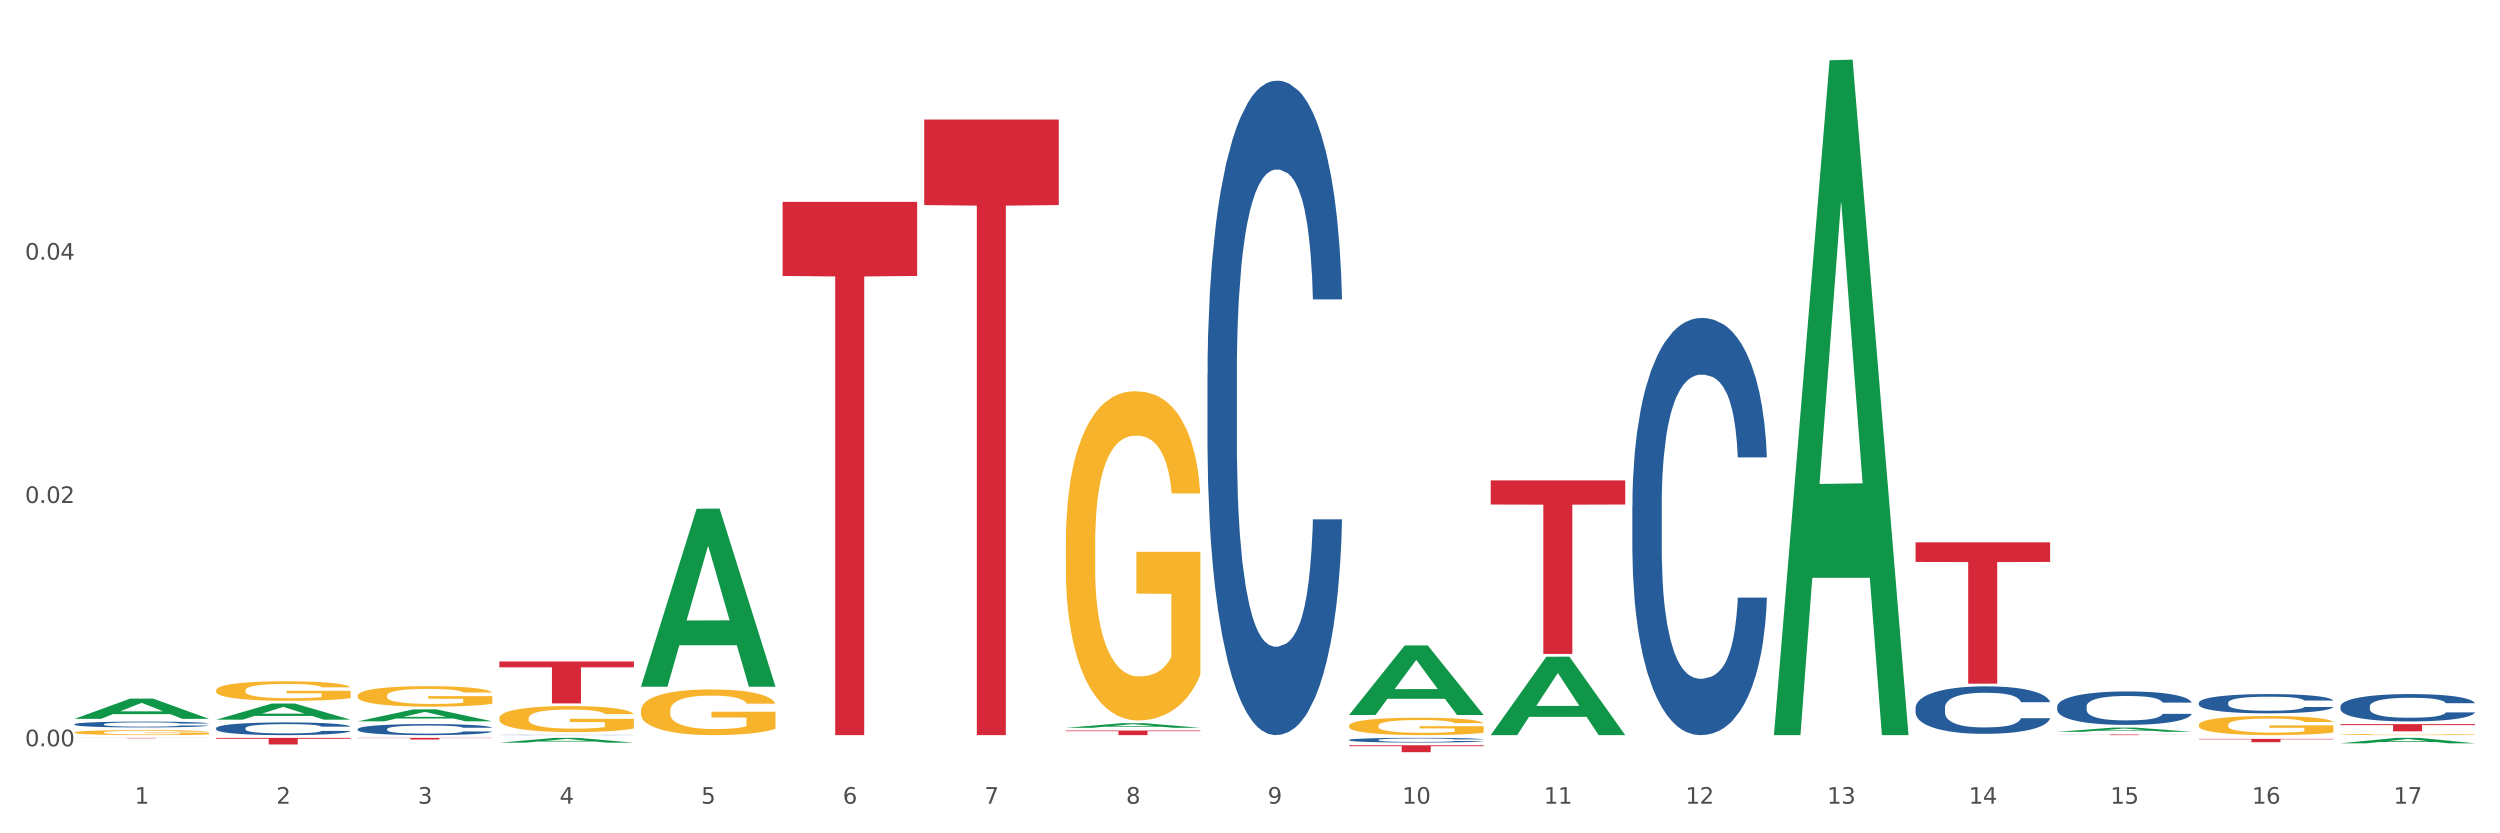 <?xml version="1.0" encoding="utf-8" standalone="no"?>
<!DOCTYPE svg PUBLIC "-//W3C//DTD SVG 1.1//EN"
  "http://www.w3.org/Graphics/SVG/1.1/DTD/svg11.dtd">
<svg xmlns:xlink="http://www.w3.org/1999/xlink" width="1080pt" height="360pt" viewBox="0 0 1080 360" xmlns="http://www.w3.org/2000/svg" version="1.1">
 <rect x="0" y="0" width="1080" height="360" fill="#333333" stroke="none"/>
 <defs>
  <style type="text/css">*{stroke-linejoin: round; stroke-linecap: butt}</style>
 </defs>
 <g id="figure_1">
  <g id="patch_1">
   <path d="M 0 360 
L 1080 360 
L 1080 0 
L 0 0 
z
" style="fill: #ffffff; stroke: #ffffff; stroke-linejoin: miter"/>
  </g>
  <g id="axes_1">
   <g id="matplotlib.axis_1">
    <g id="xtick_1">
     <g id="text_1">
      <!-- 1 -->
      <g style="fill: #4d4d4d" transform="translate(58.182 347.204) scale(0.096 -0.096)">
       <defs>
        <path id="DejaVuSans-31" d="M 794 531 
L 1825 531 
L 1825 4091 
L 703 3866 
L 703 4441 
L 1819 4666 
L 2450 4666 
L 2450 531 
L 3481 531 
L 3481 0 
L 794 0 
L 794 531 
z
" transform="scale(0.016)"/>
       </defs>
       <use xlink:href="#DejaVuSans-31"/>
      </g>
     </g>
    </g>
    <g id="xtick_2">
     <g id="text_2">
      <!-- 2 -->
      <g style="fill: #4d4d4d" transform="translate(119.364 347.204) scale(0.096 -0.096)">
       <defs>
        <path id="DejaVuSans-32" d="M 1228 531 
L 3431 531 
L 3431 0 
L 469 0 
L 469 531 
Q 828 903 1448 1529 
Q 2069 2156 2228 2338 
Q 2531 2678 2651 2914 
Q 2772 3150 2772 3378 
Q 2772 3750 2511 3984 
Q 2250 4219 1831 4219 
Q 1534 4219 1204 4116 
Q 875 4013 500 3803 
L 500 4441 
Q 881 4594 1212 4672 
Q 1544 4750 1819 4750 
Q 2544 4750 2975 4387 
Q 3406 4025 3406 3419 
Q 3406 3131 3298 2873 
Q 3191 2616 2906 2266 
Q 2828 2175 2409 1742 
Q 1991 1309 1228 531 
z
" transform="scale(0.016)"/>
       </defs>
       <use xlink:href="#DejaVuSans-32"/>
      </g>
     </g>
    </g>
    <g id="xtick_3">
     <g id="text_3">
      <!-- 3 -->
      <g style="fill: #4d4d4d" transform="translate(180.545 347.204) scale(0.096 -0.096)">
       <defs>
        <path id="DejaVuSans-33" d="M 2597 2516 
Q 3050 2419 3304 2112 
Q 3559 1806 3559 1356 
Q 3559 666 3084 287 
Q 2609 -91 1734 -91 
Q 1441 -91 1130 -33 
Q 819 25 488 141 
L 488 750 
Q 750 597 1062 519 
Q 1375 441 1716 441 
Q 2309 441 2620 675 
Q 2931 909 2931 1356 
Q 2931 1769 2642 2001 
Q 2353 2234 1838 2234 
L 1294 2234 
L 1294 2753 
L 1863 2753 
Q 2328 2753 2575 2939 
Q 2822 3125 2822 3475 
Q 2822 3834 2567 4026 
Q 2313 4219 1838 4219 
Q 1578 4219 1281 4162 
Q 984 4106 628 3988 
L 628 4550 
Q 988 4650 1302 4700 
Q 1616 4750 1894 4750 
Q 2613 4750 3031 4423 
Q 3450 4097 3450 3541 
Q 3450 3153 3228 2886 
Q 3006 2619 2597 2516 
z
" transform="scale(0.016)"/>
       </defs>
       <use xlink:href="#DejaVuSans-33"/>
      </g>
     </g>
    </g>
    <g id="xtick_4">
     <g id="text_4">
      <!-- 4 -->
      <g style="fill: #4d4d4d" transform="translate(241.726 347.204) scale(0.096 -0.096)">
       <defs>
        <path id="DejaVuSans-34" d="M 2419 4116 
L 825 1625 
L 2419 1625 
L 2419 4116 
z
M 2253 4666 
L 3047 4666 
L 3047 1625 
L 3713 1625 
L 3713 1100 
L 3047 1100 
L 3047 0 
L 2419 0 
L 2419 1100 
L 313 1100 
L 313 1709 
L 2253 4666 
z
" transform="scale(0.016)"/>
       </defs>
       <use xlink:href="#DejaVuSans-34"/>
      </g>
     </g>
    </g>
    <g id="xtick_5">
     <g id="text_5">
      <!-- 5 -->
      <g style="fill: #4d4d4d" transform="translate(302.908 347.204) scale(0.096 -0.096)">
       <defs>
        <path id="DejaVuSans-35" d="M 691 4666 
L 3169 4666 
L 3169 4134 
L 1269 4134 
L 1269 2991 
Q 1406 3038 1543 3061 
Q 1681 3084 1819 3084 
Q 2600 3084 3056 2656 
Q 3513 2228 3513 1497 
Q 3513 744 3044 326 
Q 2575 -91 1722 -91 
Q 1428 -91 1123 -41 
Q 819 9 494 109 
L 494 744 
Q 775 591 1075 516 
Q 1375 441 1709 441 
Q 2250 441 2565 725 
Q 2881 1009 2881 1497 
Q 2881 1984 2565 2268 
Q 2250 2553 1709 2553 
Q 1456 2553 1204 2497 
Q 953 2441 691 2322 
L 691 4666 
z
" transform="scale(0.016)"/>
       </defs>
       <use xlink:href="#DejaVuSans-35"/>
      </g>
     </g>
    </g>
    <g id="xtick_6">
     <g id="text_6">
      <!-- 6 -->
      <g style="fill: #4d4d4d" transform="translate(364.089 347.204) scale(0.096 -0.096)">
       <defs>
        <path id="DejaVuSans-36" d="M 2113 2584 
Q 1688 2584 1439 2293 
Q 1191 2003 1191 1497 
Q 1191 994 1439 701 
Q 1688 409 2113 409 
Q 2538 409 2786 701 
Q 3034 994 3034 1497 
Q 3034 2003 2786 2293 
Q 2538 2584 2113 2584 
z
M 3366 4563 
L 3366 3988 
Q 3128 4100 2886 4159 
Q 2644 4219 2406 4219 
Q 1781 4219 1451 3797 
Q 1122 3375 1075 2522 
Q 1259 2794 1537 2939 
Q 1816 3084 2150 3084 
Q 2853 3084 3261 2657 
Q 3669 2231 3669 1497 
Q 3669 778 3244 343 
Q 2819 -91 2113 -91 
Q 1303 -91 875 529 
Q 447 1150 447 2328 
Q 447 3434 972 4092 
Q 1497 4750 2381 4750 
Q 2619 4750 2861 4703 
Q 3103 4656 3366 4563 
z
" transform="scale(0.016)"/>
       </defs>
       <use xlink:href="#DejaVuSans-36"/>
      </g>
     </g>
    </g>
    <g id="xtick_7">
     <g id="text_7">
      <!-- 7 -->
      <g style="fill: #4d4d4d" transform="translate(425.271 347.204) scale(0.096 -0.096)">
       <defs>
        <path id="DejaVuSans-37" d="M 525 4666 
L 3525 4666 
L 3525 4397 
L 1831 0 
L 1172 0 
L 2766 4134 
L 525 4134 
L 525 4666 
z
" transform="scale(0.016)"/>
       </defs>
       <use xlink:href="#DejaVuSans-37"/>
      </g>
     </g>
    </g>
    <g id="xtick_8">
     <g id="text_8">
      <!-- 8 -->
      <g style="fill: #4d4d4d" transform="translate(486.452 347.204) scale(0.096 -0.096)">
       <defs>
        <path id="DejaVuSans-38" d="M 2034 2216 
Q 1584 2216 1326 1975 
Q 1069 1734 1069 1313 
Q 1069 891 1326 650 
Q 1584 409 2034 409 
Q 2484 409 2743 651 
Q 3003 894 3003 1313 
Q 3003 1734 2745 1975 
Q 2488 2216 2034 2216 
z
M 1403 2484 
Q 997 2584 770 2862 
Q 544 3141 544 3541 
Q 544 4100 942 4425 
Q 1341 4750 2034 4750 
Q 2731 4750 3128 4425 
Q 3525 4100 3525 3541 
Q 3525 3141 3298 2862 
Q 3072 2584 2669 2484 
Q 3125 2378 3379 2068 
Q 3634 1759 3634 1313 
Q 3634 634 3220 271 
Q 2806 -91 2034 -91 
Q 1263 -91 848 271 
Q 434 634 434 1313 
Q 434 1759 690 2068 
Q 947 2378 1403 2484 
z
M 1172 3481 
Q 1172 3119 1398 2916 
Q 1625 2713 2034 2713 
Q 2441 2713 2670 2916 
Q 2900 3119 2900 3481 
Q 2900 3844 2670 4047 
Q 2441 4250 2034 4250 
Q 1625 4250 1398 4047 
Q 1172 3844 1172 3481 
z
" transform="scale(0.016)"/>
       </defs>
       <use xlink:href="#DejaVuSans-38"/>
      </g>
     </g>
    </g>
    <g id="xtick_9">
     <g id="text_9">
      <!-- 9 -->
      <g style="fill: #4d4d4d" transform="translate(547.634 347.204) scale(0.096 -0.096)">
       <defs>
        <path id="DejaVuSans-39" d="M 703 97 
L 703 672 
Q 941 559 1184 500 
Q 1428 441 1663 441 
Q 2288 441 2617 861 
Q 2947 1281 2994 2138 
Q 2813 1869 2534 1725 
Q 2256 1581 1919 1581 
Q 1219 1581 811 2004 
Q 403 2428 403 3163 
Q 403 3881 828 4315 
Q 1253 4750 1959 4750 
Q 2769 4750 3195 4129 
Q 3622 3509 3622 2328 
Q 3622 1225 3098 567 
Q 2575 -91 1691 -91 
Q 1453 -91 1209 -44 
Q 966 3 703 97 
z
M 1959 2075 
Q 2384 2075 2632 2365 
Q 2881 2656 2881 3163 
Q 2881 3666 2632 3958 
Q 2384 4250 1959 4250 
Q 1534 4250 1286 3958 
Q 1038 3666 1038 3163 
Q 1038 2656 1286 2365 
Q 1534 2075 1959 2075 
z
" transform="scale(0.016)"/>
       </defs>
       <use xlink:href="#DejaVuSans-39"/>
      </g>
     </g>
    </g>
    <g id="xtick_10">
     <g id="text_10">
      <!-- 10 -->
      <g style="fill: #4d4d4d" transform="translate(605.761 347.204) scale(0.096 -0.096)">
       <defs>
        <path id="DejaVuSans-30" d="M 2034 4250 
Q 1547 4250 1301 3770 
Q 1056 3291 1056 2328 
Q 1056 1369 1301 889 
Q 1547 409 2034 409 
Q 2525 409 2770 889 
Q 3016 1369 3016 2328 
Q 3016 3291 2770 3770 
Q 2525 4250 2034 4250 
z
M 2034 4750 
Q 2819 4750 3233 4129 
Q 3647 3509 3647 2328 
Q 3647 1150 3233 529 
Q 2819 -91 2034 -91 
Q 1250 -91 836 529 
Q 422 1150 422 2328 
Q 422 3509 836 4129 
Q 1250 4750 2034 4750 
z
" transform="scale(0.016)"/>
       </defs>
       <use xlink:href="#DejaVuSans-31"/>
       <use xlink:href="#DejaVuSans-30" transform="translate(63.623 0)"/>
      </g>
     </g>
    </g>
    <g id="xtick_11">
     <g id="text_11">
      <!-- 11 -->
      <g style="fill: #4d4d4d" transform="translate(666.942 347.204) scale(0.096 -0.096)">
       <use xlink:href="#DejaVuSans-31"/>
       <use xlink:href="#DejaVuSans-31" transform="translate(63.623 0)"/>
      </g>
     </g>
    </g>
    <g id="xtick_12">
     <g id="text_12">
      <!-- 12 -->
      <g style="fill: #4d4d4d" transform="translate(728.124 347.204) scale(0.096 -0.096)">
       <use xlink:href="#DejaVuSans-31"/>
       <use xlink:href="#DejaVuSans-32" transform="translate(63.623 0)"/>
      </g>
     </g>
    </g>
    <g id="xtick_13">
     <g id="text_13">
      <!-- 13 -->
      <g style="fill: #4d4d4d" transform="translate(789.305 347.204) scale(0.096 -0.096)">
       <use xlink:href="#DejaVuSans-31"/>
       <use xlink:href="#DejaVuSans-33" transform="translate(63.623 0)"/>
      </g>
     </g>
    </g>
    <g id="xtick_14">
     <g id="text_14">
      <!-- 14 -->
      <g style="fill: #4d4d4d" transform="translate(850.487 347.204) scale(0.096 -0.096)">
       <use xlink:href="#DejaVuSans-31"/>
       <use xlink:href="#DejaVuSans-34" transform="translate(63.623 0)"/>
      </g>
     </g>
    </g>
    <g id="xtick_15">
     <g id="text_15">
      <!-- 15 -->
      <g style="fill: #4d4d4d" transform="translate(911.668 347.204) scale(0.096 -0.096)">
       <use xlink:href="#DejaVuSans-31"/>
       <use xlink:href="#DejaVuSans-35" transform="translate(63.623 0)"/>
      </g>
     </g>
    </g>
    <g id="xtick_16">
     <g id="text_16">
      <!-- 16 -->
      <g style="fill: #4d4d4d" transform="translate(972.849 347.204) scale(0.096 -0.096)">
       <use xlink:href="#DejaVuSans-31"/>
       <use xlink:href="#DejaVuSans-36" transform="translate(63.623 0)"/>
      </g>
     </g>
    </g>
    <g id="xtick_17">
     <g id="text_17">
      <!-- 17 -->
      <g style="fill: #4d4d4d" transform="translate(1034.031 347.204) scale(0.096 -0.096)">
       <use xlink:href="#DejaVuSans-31"/>
       <use xlink:href="#DejaVuSans-37" transform="translate(63.623 0)"/>
      </g>
     </g>
    </g>
    <g id="xtick_18"/>
    <g id="xtick_19"/>
    <g id="xtick_20"/>
    <g id="xtick_21"/>
    <g id="xtick_22"/>
    <g id="xtick_23"/>
    <g id="xtick_24"/>
    <g id="xtick_25"/>
    <g id="xtick_26"/>
    <g id="xtick_27"/>
    <g id="xtick_28"/>
    <g id="xtick_29"/>
    <g id="xtick_30"/>
    <g id="xtick_31"/>
    <g id="xtick_32"/>
    <g id="xtick_33"/>
   </g>
   <g id="matplotlib.axis_2">
    <g id="ytick_1">
     <g id="text_18">
      <!-- 0.00 -->
      <g style="fill: #4d4d4d" transform="translate(10.8 322.397) scale(0.096 -0.096)">
       <defs>
        <path id="DejaVuSans-2e" d="M 684 794 
L 1344 794 
L 1344 0 
L 684 0 
L 684 794 
z
" transform="scale(0.016)"/>
       </defs>
       <use xlink:href="#DejaVuSans-30"/>
       <use xlink:href="#DejaVuSans-2e" transform="translate(63.623 0)"/>
       <use xlink:href="#DejaVuSans-30" transform="translate(95.41 0)"/>
       <use xlink:href="#DejaVuSans-30" transform="translate(159.033 0)"/>
      </g>
     </g>
    </g>
    <g id="ytick_2">
     <g id="text_19">
      <!-- 0.02 -->
      <g style="fill: #4d4d4d" transform="translate(10.8 217.286) scale(0.096 -0.096)">
       <use xlink:href="#DejaVuSans-30"/>
       <use xlink:href="#DejaVuSans-2e" transform="translate(63.623 0)"/>
       <use xlink:href="#DejaVuSans-30" transform="translate(95.41 0)"/>
       <use xlink:href="#DejaVuSans-32" transform="translate(159.033 0)"/>
      </g>
     </g>
    </g>
    <g id="ytick_3">
     <g id="text_20">
      <!-- 0.04 -->
      <g style="fill: #4d4d4d" transform="translate(10.8 112.176) scale(0.096 -0.096)">
       <use xlink:href="#DejaVuSans-30"/>
       <use xlink:href="#DejaVuSans-2e" transform="translate(63.623 0)"/>
       <use xlink:href="#DejaVuSans-30" transform="translate(95.41 0)"/>
       <use xlink:href="#DejaVuSans-34" transform="translate(159.033 0)"/>
      </g>
     </g>
    </g>
    <g id="ytick_4"/>
    <g id="ytick_5"/>
    <g id="ytick_6"/>
   </g>
   <g id="PolyCollection_1">
    <path d="M 32.175 310.538 
L 32.235 310.53 
L 56.203 301.809 
L 66.15 301.8 
L 90.297 310.554 
L 78.793 310.554 
L 73.58 308.516 
L 48.833 308.516 
L 48.653 308.549 
L 43.62 310.554 
L 32.175 310.554 
L 32.175 310.538 
L 51.949 307.299 
L 70.464 307.291 
L 61.296 303.666 
L 61.176 303.65 
L 61.056 303.675 
L 51.889 307.291 
L 51.949 307.299 
L 32.175 310.538 
z
" clip-path="url(#pf6a498a427)" style="fill: #109648"/>
    <path d="M 93.356 310.895 
L 93.416 310.889 
L 117.384 303.935 
L 127.331 303.929 
L 151.479 310.908 
L 139.974 310.908 
L 134.761 309.283 
L 110.014 309.283 
L 109.834 309.309 
L 104.801 310.908 
L 93.356 310.908 
L 93.356 310.895 
L 113.13 308.313 
L 131.645 308.307 
L 122.478 305.416 
L 122.358 305.403 
L 122.238 305.423 
L 113.07 308.307 
L 113.13 308.313 
L 93.356 310.895 
z
" clip-path="url(#pf6a498a427)" style="fill: #109648"/>
    <path d="M 32.175 316.419 
L 32.244 316.417 
L 32.244 316.347 
L 32.381 316.286 
L 33.067 316.138 
L 34.096 316.016 
L 34.851 315.951 
L 35.606 315.898 
L 36.498 315.845 
L 37.596 315.79 
L 39.586 315.71 
L 40.821 315.668 
L 42.331 315.625 
L 45.076 315.562 
L 47.066 315.527 
L 49.124 315.497 
L 52.487 315.462 
L 54.683 315.446 
L 57.016 315.434 
L 59.829 315.426 
L 61.957 315.424 
L 66.623 315.43 
L 70.603 315.448 
L 72.524 315.462 
L 74.995 315.485 
L 76.299 315.501 
L 78.426 315.533 
L 80.622 315.574 
L 82.131 315.609 
L 84.396 315.676 
L 86.111 315.743 
L 87.69 315.826 
L 88.513 315.883 
L 89.131 315.936 
L 89.68 315.997 
L 90.229 316.093 
L 77.877 316.093 
L 77.397 316.024 
L 76.642 315.959 
L 75.544 315.896 
L 74.583 315.857 
L 72.936 315.808 
L 71.426 315.776 
L 69.848 315.753 
L 67.927 315.733 
L 66.417 315.723 
L 64.29 315.715 
L 60.104 315.717 
L 57.29 315.733 
L 55.369 315.753 
L 54.134 315.77 
L 53.036 315.79 
L 51.801 315.818 
L 50.36 315.859 
L 49.33 315.896 
L 48.301 315.944 
L 47.478 315.991 
L 46.723 316.046 
L 46.105 316.105 
L 45.625 316.166 
L 45.213 316.24 
L 44.87 316.364 
L 44.87 316.634 
L 45.007 316.695 
L 45.35 316.775 
L 45.762 316.836 
L 46.448 316.909 
L 47.066 316.958 
L 48.232 317.029 
L 49.536 317.088 
L 50.566 317.125 
L 51.595 317.157 
L 53.379 317.2 
L 55.369 317.235 
L 57.085 317.257 
L 59.418 317.277 
L 60.996 317.284 
L 62.368 317.288 
L 65.731 317.288 
L 68.133 317.282 
L 70.809 317.269 
L 72.868 317.251 
L 74.583 317.229 
L 76.504 317.194 
L 77.74 317.161 
L 77.74 316.75 
L 62.643 316.748 
L 62.643 316.474 
L 90.297 316.474 
L 90.297 317.277 
L 89.131 317.318 
L 87.827 317.355 
L 86.455 317.389 
L 84.396 317.43 
L 81.926 317.469 
L 79.73 317.497 
L 77.397 317.52 
L 74.652 317.542 
L 71.083 317.562 
L 68.887 317.57 
L 66.143 317.575 
L 62.917 317.577 
L 60.104 317.573 
L 57.359 317.564 
L 54.477 317.546 
L 51.663 317.52 
L 49.536 317.495 
L 47.409 317.463 
L 45.144 317.422 
L 43.36 317.383 
L 41.988 317.347 
L 40.478 317.302 
L 38.831 317.243 
L 37.596 317.19 
L 36.498 317.135 
L 35.332 317.064 
L 34.508 317.003 
L 33.685 316.927 
L 33.204 316.87 
L 32.655 316.781 
L 32.244 316.657 
L 32.175 316.419 
z
" clip-path="url(#pf6a498a427)" style="fill: #f7b32b"/>
    <path d="M 460.445 234.73 
L 460.514 234.6 
L 460.514 229.924 
L 460.651 225.897 
L 461.337 216.155 
L 462.366 208.101 
L 463.121 203.814 
L 463.876 200.307 
L 464.768 196.8 
L 465.866 193.163 
L 467.856 187.837 
L 469.091 185.109 
L 470.601 182.251 
L 473.346 178.094 
L 475.336 175.756 
L 477.394 173.808 
L 480.757 171.47 
L 482.953 170.43 
L 485.286 169.651 
L 488.099 169.131 
L 490.227 169.001 
L 494.893 169.391 
L 498.873 170.56 
L 500.794 171.47 
L 503.265 173.028 
L 504.568 174.068 
L 506.696 176.146 
L 508.892 178.874 
L 510.401 181.212 
L 512.666 185.629 
L 514.381 190.045 
L 515.96 195.501 
L 516.783 199.268 
L 517.401 202.775 
L 517.95 206.802 
L 518.499 213.167 
L 506.147 213.167 
L 505.666 208.621 
L 504.912 204.334 
L 503.814 200.177 
L 502.853 197.579 
L 501.206 194.332 
L 499.696 192.253 
L 498.118 190.695 
L 496.197 189.396 
L 494.687 188.746 
L 492.56 188.226 
L 488.374 188.356 
L 485.56 189.396 
L 483.639 190.695 
L 482.404 191.864 
L 481.306 193.163 
L 480.071 194.981 
L 478.63 197.709 
L 477.6 200.177 
L 476.571 203.295 
L 475.747 206.412 
L 474.993 210.049 
L 474.375 213.946 
L 473.895 217.973 
L 473.483 222.909 
L 473.14 231.093 
L 473.14 248.889 
L 473.277 252.916 
L 473.62 258.242 
L 474.032 262.269 
L 474.718 267.075 
L 475.336 270.323 
L 476.502 274.999 
L 477.806 278.896 
L 478.835 281.364 
L 479.865 283.442 
L 481.649 286.3 
L 483.639 288.638 
L 485.354 290.067 
L 487.688 291.366 
L 489.266 291.886 
L 490.638 292.146 
L 494.001 292.146 
L 496.403 291.756 
L 499.079 290.847 
L 501.137 289.677 
L 502.853 288.249 
L 504.774 285.91 
L 506.01 283.702 
L 506.01 256.553 
L 490.913 256.423 
L 490.913 238.367 
L 518.567 238.367 
L 518.567 291.366 
L 517.401 294.094 
L 516.097 296.562 
L 514.724 298.77 
L 512.666 301.498 
L 510.195 304.096 
L 508 305.915 
L 505.666 307.474 
L 502.922 308.903 
L 499.353 310.201 
L 497.157 310.721 
L 494.413 311.111 
L 491.187 311.241 
L 488.374 310.981 
L 485.629 310.331 
L 482.747 309.162 
L 479.933 307.474 
L 477.806 305.785 
L 475.679 303.707 
L 473.414 300.979 
L 471.63 298.381 
L 470.258 296.043 
L 468.748 293.055 
L 467.101 289.158 
L 465.866 285.651 
L 464.768 282.013 
L 463.601 277.337 
L 462.778 273.31 
L 461.955 268.244 
L 461.474 264.477 
L 460.925 258.632 
L 460.514 250.448 
L 460.445 234.73 
z
" clip-path="url(#pf6a498a427)" style="fill: #f7b32b"/>
    <path d="M 276.901 306.964 
L 276.969 306.946 
L 276.969 306.297 
L 277.107 305.738 
L 277.793 304.387 
L 278.822 303.27 
L 279.577 302.675 
L 280.332 302.188 
L 281.224 301.702 
L 282.322 301.197 
L 284.312 300.459 
L 285.547 300.08 
L 287.057 299.684 
L 289.801 299.107 
L 291.792 298.783 
L 293.85 298.512 
L 297.213 298.188 
L 299.408 298.044 
L 301.742 297.936 
L 304.555 297.864 
L 306.682 297.846 
L 311.349 297.9 
L 315.329 298.062 
L 317.25 298.188 
L 319.72 298.404 
L 321.024 298.548 
L 323.152 298.837 
L 325.347 299.215 
L 326.857 299.54 
L 329.122 300.152 
L 330.837 300.765 
L 332.415 301.522 
L 333.239 302.044 
L 333.856 302.531 
L 334.405 303.089 
L 334.954 303.972 
L 322.603 303.972 
L 322.122 303.342 
L 321.367 302.747 
L 320.269 302.17 
L 319.309 301.81 
L 317.662 301.36 
L 316.152 301.071 
L 314.574 300.855 
L 312.652 300.675 
L 311.143 300.585 
L 309.015 300.513 
L 304.83 300.531 
L 302.016 300.675 
L 300.095 300.855 
L 298.86 301.017 
L 297.762 301.197 
L 296.526 301.45 
L 295.085 301.828 
L 294.056 302.17 
L 293.027 302.603 
L 292.203 303.035 
L 291.448 303.54 
L 290.831 304.081 
L 290.35 304.639 
L 289.939 305.324 
L 289.596 306.459 
L 289.596 308.928 
L 289.733 309.486 
L 290.076 310.225 
L 290.488 310.784 
L 291.174 311.451 
L 291.792 311.901 
L 292.958 312.55 
L 294.262 313.09 
L 295.291 313.433 
L 296.321 313.721 
L 298.105 314.118 
L 300.095 314.442 
L 301.81 314.64 
L 304.143 314.82 
L 305.722 314.892 
L 307.094 314.928 
L 310.457 314.928 
L 312.858 314.874 
L 315.535 314.748 
L 317.593 314.586 
L 319.309 314.388 
L 321.23 314.064 
L 322.465 313.757 
L 322.465 309.991 
L 307.369 309.973 
L 307.369 307.468 
L 335.023 307.468 
L 335.023 314.82 
L 333.856 315.199 
L 332.553 315.541 
L 331.18 315.847 
L 329.122 316.226 
L 326.651 316.586 
L 324.455 316.839 
L 322.122 317.055 
L 319.377 317.253 
L 315.809 317.433 
L 313.613 317.505 
L 310.868 317.559 
L 307.643 317.577 
L 304.83 317.541 
L 302.085 317.451 
L 299.203 317.289 
L 296.389 317.055 
L 294.262 316.821 
L 292.135 316.532 
L 289.87 316.154 
L 288.086 315.793 
L 286.714 315.469 
L 285.204 315.055 
L 283.557 314.514 
L 282.322 314.027 
L 281.224 313.523 
L 280.057 312.874 
L 279.234 312.316 
L 278.41 311.613 
L 277.93 311.09 
L 277.381 310.279 
L 276.969 309.144 
L 276.901 306.964 
z
" clip-path="url(#pf6a498a427)" style="fill: #f7b32b"/>
    <path d="M 215.719 310.222 
L 215.788 310.211 
L 215.788 309.842 
L 215.925 309.523 
L 216.611 308.753 
L 217.641 308.117 
L 218.395 307.778 
L 219.15 307.501 
L 220.042 307.223 
L 221.14 306.936 
L 223.13 306.515 
L 224.366 306.299 
L 225.875 306.073 
L 228.62 305.745 
L 230.61 305.56 
L 232.669 305.406 
L 236.031 305.221 
L 238.227 305.139 
L 240.56 305.077 
L 243.374 305.036 
L 245.501 305.026 
L 250.167 305.057 
L 254.147 305.149 
L 256.069 305.221 
L 258.539 305.344 
L 259.843 305.426 
L 261.97 305.591 
L 264.166 305.806 
L 265.676 305.991 
L 267.94 306.34 
L 269.656 306.689 
L 271.234 307.121 
L 272.057 307.419 
L 272.675 307.696 
L 273.224 308.014 
L 273.773 308.517 
L 261.421 308.517 
L 260.941 308.158 
L 260.186 307.819 
L 259.088 307.49 
L 258.127 307.285 
L 256.48 307.028 
L 254.971 306.864 
L 253.392 306.741 
L 251.471 306.638 
L 249.961 306.587 
L 247.834 306.546 
L 243.648 306.556 
L 240.835 306.638 
L 238.913 306.741 
L 237.678 306.833 
L 236.58 306.936 
L 235.345 307.08 
L 233.904 307.295 
L 232.875 307.49 
L 231.845 307.737 
L 231.022 307.983 
L 230.267 308.271 
L 229.649 308.579 
L 229.169 308.897 
L 228.757 309.287 
L 228.414 309.934 
L 228.414 311.341 
L 228.551 311.659 
L 228.895 312.08 
L 229.306 312.399 
L 229.993 312.779 
L 230.61 313.035 
L 231.777 313.405 
L 233.08 313.713 
L 234.11 313.908 
L 235.139 314.072 
L 236.923 314.298 
L 238.913 314.483 
L 240.629 314.596 
L 242.962 314.699 
L 244.54 314.74 
L 245.913 314.76 
L 249.275 314.76 
L 251.677 314.729 
L 254.353 314.658 
L 256.412 314.565 
L 258.127 314.452 
L 260.049 314.267 
L 261.284 314.093 
L 261.284 311.947 
L 246.187 311.937 
L 246.187 310.509 
L 273.842 310.509 
L 273.842 314.699 
L 272.675 314.914 
L 271.371 315.109 
L 269.999 315.284 
L 267.94 315.5 
L 265.47 315.705 
L 263.274 315.849 
L 260.941 315.972 
L 258.196 316.085 
L 254.628 316.188 
L 252.432 316.229 
L 249.687 316.259 
L 246.462 316.27 
L 243.648 316.249 
L 240.903 316.198 
L 238.021 316.105 
L 235.208 315.972 
L 233.08 315.838 
L 230.953 315.674 
L 228.689 315.459 
L 226.905 315.253 
L 225.532 315.068 
L 224.022 314.832 
L 222.376 314.524 
L 221.14 314.247 
L 220.042 313.959 
L 218.876 313.59 
L 218.052 313.271 
L 217.229 312.871 
L 216.749 312.573 
L 216.2 312.111 
L 215.788 311.464 
L 215.719 310.222 
z
" clip-path="url(#pf6a498a427)" style="fill: #f7b32b"/>
    <path d="M 154.538 300.516 
L 154.606 300.508 
L 154.606 300.217 
L 154.744 299.967 
L 155.43 299.362 
L 156.459 298.861 
L 157.214 298.594 
L 157.969 298.376 
L 158.861 298.158 
L 159.959 297.932 
L 161.949 297.601 
L 163.184 297.432 
L 164.694 297.254 
L 167.439 296.996 
L 169.429 296.85 
L 171.487 296.729 
L 174.85 296.584 
L 177.046 296.519 
L 179.379 296.471 
L 182.192 296.438 
L 184.32 296.43 
L 188.986 296.455 
L 192.966 296.527 
L 194.887 296.584 
L 197.358 296.681 
L 198.661 296.745 
L 200.789 296.874 
L 202.985 297.044 
L 204.494 297.189 
L 206.759 297.464 
L 208.474 297.738 
L 210.053 298.078 
L 210.876 298.312 
L 211.494 298.53 
L 212.043 298.78 
L 212.592 299.176 
L 200.24 299.176 
L 199.759 298.893 
L 199.005 298.627 
L 197.907 298.368 
L 196.946 298.207 
L 195.299 298.005 
L 193.789 297.876 
L 192.211 297.779 
L 190.29 297.698 
L 188.78 297.658 
L 186.653 297.625 
L 182.467 297.633 
L 179.653 297.698 
L 177.732 297.779 
L 176.497 297.851 
L 175.399 297.932 
L 174.164 298.045 
L 172.723 298.215 
L 171.693 298.368 
L 170.664 298.562 
L 169.84 298.756 
L 169.086 298.982 
L 168.468 299.224 
L 167.988 299.475 
L 167.576 299.781 
L 167.233 300.29 
L 167.233 301.396 
L 167.37 301.647 
L 167.713 301.978 
L 168.125 302.228 
L 168.811 302.527 
L 169.429 302.729 
L 170.595 303.019 
L 171.899 303.262 
L 172.928 303.415 
L 173.958 303.544 
L 175.742 303.722 
L 177.732 303.867 
L 179.447 303.956 
L 181.781 304.037 
L 183.359 304.069 
L 184.731 304.085 
L 188.094 304.085 
L 190.495 304.061 
L 193.172 304.005 
L 195.23 303.932 
L 196.946 303.843 
L 198.867 303.698 
L 200.102 303.561 
L 200.102 301.873 
L 185.006 301.865 
L 185.006 300.742 
L 212.66 300.742 
L 212.66 304.037 
L 211.494 304.207 
L 210.19 304.36 
L 208.817 304.497 
L 206.759 304.667 
L 204.288 304.828 
L 202.092 304.941 
L 199.759 305.038 
L 197.014 305.127 
L 193.446 305.208 
L 191.25 305.24 
L 188.505 305.264 
L 185.28 305.272 
L 182.467 305.256 
L 179.722 305.216 
L 176.84 305.143 
L 174.026 305.038 
L 171.899 304.933 
L 169.772 304.804 
L 167.507 304.634 
L 165.723 304.473 
L 164.351 304.328 
L 162.841 304.142 
L 161.194 303.9 
L 159.959 303.682 
L 158.861 303.456 
L 157.694 303.165 
L 156.871 302.915 
L 156.048 302.6 
L 155.567 302.365 
L 155.018 302.002 
L 154.606 301.493 
L 154.538 300.516 
z
" clip-path="url(#pf6a498a427)" style="fill: #f7b32b"/>
    <path d="M 93.356 298.218 
L 93.425 298.211 
L 93.425 297.933 
L 93.562 297.694 
L 94.248 297.117 
L 95.278 296.639 
L 96.033 296.385 
L 96.787 296.176 
L 97.68 295.968 
L 98.778 295.753 
L 100.768 295.437 
L 102.003 295.275 
L 103.512 295.105 
L 106.257 294.859 
L 108.247 294.72 
L 110.306 294.605 
L 113.668 294.466 
L 115.864 294.404 
L 118.197 294.358 
L 121.011 294.327 
L 123.138 294.32 
L 127.804 294.343 
L 131.784 294.412 
L 133.706 294.466 
L 136.176 294.558 
L 137.48 294.62 
L 139.607 294.743 
L 141.803 294.905 
L 143.313 295.044 
L 145.577 295.306 
L 147.293 295.568 
L 148.871 295.891 
L 149.695 296.115 
L 150.312 296.323 
L 150.861 296.562 
L 151.41 296.939 
L 139.058 296.939 
L 138.578 296.67 
L 137.823 296.415 
L 136.725 296.169 
L 135.764 296.015 
L 134.118 295.822 
L 132.608 295.699 
L 131.03 295.606 
L 129.108 295.529 
L 127.599 295.491 
L 125.471 295.46 
L 121.285 295.468 
L 118.472 295.529 
L 116.55 295.606 
L 115.315 295.676 
L 114.217 295.753 
L 112.982 295.861 
L 111.541 296.022 
L 110.512 296.169 
L 109.482 296.354 
L 108.659 296.539 
L 107.904 296.754 
L 107.287 296.986 
L 106.806 297.224 
L 106.394 297.517 
L 106.051 298.003 
L 106.051 299.058 
L 106.189 299.297 
L 106.532 299.613 
L 106.943 299.852 
L 107.63 300.137 
L 108.247 300.33 
L 109.414 300.607 
L 110.718 300.838 
L 111.747 300.985 
L 112.776 301.108 
L 114.56 301.277 
L 116.55 301.416 
L 118.266 301.501 
L 120.599 301.578 
L 122.177 301.609 
L 123.55 301.624 
L 126.912 301.624 
L 129.314 301.601 
L 131.99 301.547 
L 134.049 301.478 
L 135.764 301.393 
L 137.686 301.254 
L 138.921 301.123 
L 138.921 299.513 
L 123.824 299.505 
L 123.824 298.434 
L 151.479 298.434 
L 151.479 301.578 
L 150.312 301.74 
L 149.008 301.886 
L 147.636 302.017 
L 145.577 302.179 
L 143.107 302.333 
L 140.911 302.441 
L 138.578 302.533 
L 135.833 302.618 
L 132.265 302.695 
L 130.069 302.726 
L 127.324 302.749 
L 124.099 302.757 
L 121.285 302.741 
L 118.54 302.703 
L 115.658 302.633 
L 112.845 302.533 
L 110.718 302.433 
L 108.59 302.31 
L 106.326 302.148 
L 104.542 301.994 
L 103.169 301.855 
L 101.66 301.678 
L 100.013 301.447 
L 98.778 301.239 
L 97.68 301.023 
L 96.513 300.746 
L 95.69 300.507 
L 94.866 300.206 
L 94.386 299.983 
L 93.837 299.636 
L 93.425 299.151 
L 93.356 298.218 
z
" clip-path="url(#pf6a498a427)" style="fill: #f7b32b"/>
    <path d="M 949.896 313.14 
L 949.965 313.133 
L 949.965 312.862 
L 950.102 312.628 
L 950.788 312.063 
L 951.818 311.596 
L 952.572 311.347 
L 953.327 311.144 
L 954.219 310.941 
L 955.317 310.73 
L 957.307 310.421 
L 958.543 310.263 
L 960.052 310.097 
L 962.797 309.856 
L 964.787 309.72 
L 966.846 309.607 
L 970.208 309.472 
L 972.404 309.411 
L 974.737 309.366 
L 977.551 309.336 
L 979.678 309.328 
L 984.344 309.351 
L 988.324 309.419 
L 990.246 309.472 
L 992.716 309.562 
L 994.02 309.622 
L 996.147 309.743 
L 998.343 309.901 
L 999.853 310.037 
L 1002.117 310.293 
L 1003.833 310.549 
L 1005.411 310.865 
L 1006.234 311.084 
L 1006.852 311.287 
L 1007.401 311.521 
L 1007.95 311.89 
L 995.598 311.89 
L 995.118 311.626 
L 994.363 311.377 
L 993.265 311.136 
L 992.304 310.986 
L 990.657 310.797 
L 989.148 310.677 
L 987.569 310.586 
L 985.648 310.511 
L 984.138 310.473 
L 982.011 310.443 
L 977.825 310.451 
L 975.012 310.511 
L 973.09 310.586 
L 971.855 310.654 
L 970.757 310.73 
L 969.522 310.835 
L 968.081 310.993 
L 967.052 311.136 
L 966.022 311.317 
L 965.199 311.498 
L 964.444 311.709 
L 963.826 311.935 
L 963.346 312.168 
L 962.934 312.455 
L 962.591 312.929 
L 962.591 313.961 
L 962.728 314.195 
L 963.072 314.504 
L 963.483 314.737 
L 964.169 315.016 
L 964.787 315.204 
L 965.954 315.476 
L 967.257 315.702 
L 968.287 315.845 
L 969.316 315.965 
L 971.1 316.131 
L 973.09 316.267 
L 974.806 316.349 
L 977.139 316.425 
L 978.717 316.455 
L 980.09 316.47 
L 983.452 316.47 
L 985.854 316.447 
L 988.53 316.395 
L 990.589 316.327 
L 992.304 316.244 
L 994.226 316.108 
L 995.461 315.98 
L 995.461 314.406 
L 980.364 314.398 
L 980.364 313.351 
L 1008.019 313.351 
L 1008.019 316.425 
L 1006.852 316.583 
L 1005.548 316.726 
L 1004.176 316.854 
L 1002.117 317.012 
L 999.647 317.163 
L 997.451 317.269 
L 995.118 317.359 
L 992.373 317.442 
L 988.805 317.517 
L 986.609 317.547 
L 983.864 317.57 
L 980.639 317.577 
L 977.825 317.562 
L 975.08 317.525 
L 972.198 317.457 
L 969.385 317.359 
L 967.257 317.261 
L 965.13 317.14 
L 962.866 316.982 
L 961.082 316.832 
L 959.709 316.696 
L 958.199 316.523 
L 956.553 316.297 
L 955.317 316.093 
L 954.219 315.882 
L 953.053 315.611 
L 952.229 315.378 
L 951.406 315.084 
L 950.926 314.865 
L 950.377 314.526 
L 949.965 314.052 
L 949.896 313.14 
z
" clip-path="url(#pf6a498a427)" style="fill: #f7b32b"/>
    <path d="M 582.808 313.53 
L 582.876 313.523 
L 582.876 313.276 
L 583.014 313.063 
L 583.7 312.548 
L 584.729 312.122 
L 585.484 311.895 
L 586.239 311.709 
L 587.131 311.524 
L 588.229 311.331 
L 590.219 311.05 
L 591.454 310.905 
L 592.964 310.754 
L 595.709 310.534 
L 597.699 310.411 
L 599.757 310.308 
L 603.12 310.184 
L 605.316 310.129 
L 607.649 310.088 
L 610.462 310.06 
L 612.589 310.053 
L 617.256 310.074 
L 621.236 310.136 
L 623.157 310.184 
L 625.628 310.266 
L 626.931 310.321 
L 629.059 310.431 
L 631.254 310.576 
L 632.764 310.699 
L 635.029 310.933 
L 636.744 311.166 
L 638.322 311.455 
L 639.146 311.654 
L 639.764 311.84 
L 640.312 312.053 
L 640.861 312.39 
L 628.51 312.39 
L 628.029 312.149 
L 627.274 311.922 
L 626.176 311.702 
L 625.216 311.565 
L 623.569 311.393 
L 622.059 311.283 
L 620.481 311.201 
L 618.56 311.132 
L 617.05 311.098 
L 614.923 311.07 
L 610.737 311.077 
L 607.923 311.132 
L 606.002 311.201 
L 604.767 311.263 
L 603.669 311.331 
L 602.433 311.428 
L 600.992 311.572 
L 599.963 311.702 
L 598.934 311.867 
L 598.11 312.032 
L 597.355 312.225 
L 596.738 312.431 
L 596.258 312.644 
L 595.846 312.905 
L 595.503 313.338 
L 595.503 314.279 
L 595.64 314.492 
L 595.983 314.774 
L 596.395 314.987 
L 597.081 315.241 
L 597.699 315.413 
L 598.865 315.66 
L 600.169 315.866 
L 601.198 315.997 
L 602.228 316.107 
L 604.012 316.258 
L 606.002 316.382 
L 607.717 316.457 
L 610.05 316.526 
L 611.629 316.554 
L 613.001 316.567 
L 616.364 316.567 
L 618.765 316.547 
L 621.442 316.499 
L 623.5 316.437 
L 625.216 316.361 
L 627.137 316.237 
L 628.372 316.121 
L 628.372 314.685 
L 613.276 314.678 
L 613.276 313.723 
L 640.93 313.723 
L 640.93 316.526 
L 639.764 316.67 
L 638.46 316.801 
L 637.087 316.918 
L 635.029 317.062 
L 632.558 317.199 
L 630.362 317.296 
L 628.029 317.378 
L 625.284 317.454 
L 621.716 317.522 
L 619.52 317.55 
L 616.775 317.571 
L 613.55 317.577 
L 610.737 317.564 
L 607.992 317.529 
L 605.11 317.467 
L 602.296 317.378 
L 600.169 317.289 
L 598.042 317.179 
L 595.777 317.035 
L 593.993 316.897 
L 592.621 316.773 
L 591.111 316.615 
L 589.464 316.409 
L 588.229 316.224 
L 587.131 316.031 
L 585.964 315.784 
L 585.141 315.571 
L 584.317 315.303 
L 583.837 315.104 
L 583.288 314.795 
L 582.876 314.362 
L 582.808 313.53 
z
" clip-path="url(#pf6a498a427)" style="fill: #f7b32b"/>
    <path d="M 1011.078 317.326 
L 1011.146 317.326 
L 1011.146 317.311 
L 1011.284 317.297 
L 1011.97 317.265 
L 1012.999 317.239 
L 1013.754 317.225 
L 1014.509 317.214 
L 1015.401 317.202 
L 1016.499 317.19 
L 1018.489 317.173 
L 1019.724 317.164 
L 1021.234 317.154 
L 1023.978 317.141 
L 1025.969 317.133 
L 1028.027 317.127 
L 1031.39 317.119 
L 1033.585 317.116 
L 1035.919 317.113 
L 1038.732 317.111 
L 1040.859 317.111 
L 1045.526 317.112 
L 1049.506 317.116 
L 1051.427 317.119 
L 1053.897 317.124 
L 1055.201 317.127 
L 1057.328 317.134 
L 1059.524 317.143 
L 1061.034 317.151 
L 1063.299 317.165 
L 1065.014 317.18 
L 1066.592 317.198 
L 1067.416 317.21 
L 1068.033 317.222 
L 1068.582 317.235 
L 1069.131 317.256 
L 1056.78 317.256 
L 1056.299 317.241 
L 1055.544 317.227 
L 1054.446 317.213 
L 1053.486 317.205 
L 1051.839 317.194 
L 1050.329 317.187 
L 1048.751 317.182 
L 1046.829 317.178 
L 1045.32 317.176 
L 1043.192 317.174 
L 1039.007 317.174 
L 1036.193 317.178 
L 1034.272 317.182 
L 1033.037 317.186 
L 1031.939 317.19 
L 1030.703 317.196 
L 1029.262 317.205 
L 1028.233 317.213 
L 1027.204 317.223 
L 1026.38 317.234 
L 1025.625 317.245 
L 1025.008 317.258 
L 1024.527 317.271 
L 1024.116 317.288 
L 1023.773 317.314 
L 1023.773 317.373 
L 1023.91 317.386 
L 1024.253 317.404 
L 1024.665 317.417 
L 1025.351 317.433 
L 1025.969 317.443 
L 1027.135 317.458 
L 1028.439 317.471 
L 1029.468 317.479 
L 1030.498 317.486 
L 1032.282 317.496 
L 1034.272 317.503 
L 1035.987 317.508 
L 1038.32 317.512 
L 1039.899 317.514 
L 1041.271 317.515 
L 1044.634 317.515 
L 1047.035 317.513 
L 1049.712 317.51 
L 1051.77 317.507 
L 1053.486 317.502 
L 1055.407 317.494 
L 1056.642 317.487 
L 1056.642 317.398 
L 1041.546 317.398 
L 1041.546 317.338 
L 1069.2 317.338 
L 1069.2 317.512 
L 1068.033 317.521 
L 1066.73 317.529 
L 1065.357 317.536 
L 1063.299 317.545 
L 1060.828 317.554 
L 1058.632 317.56 
L 1056.299 317.565 
L 1053.554 317.57 
L 1049.986 317.574 
L 1047.79 317.576 
L 1045.045 317.577 
L 1041.82 317.577 
L 1039.007 317.577 
L 1036.262 317.574 
L 1033.38 317.571 
L 1030.566 317.565 
L 1028.439 317.559 
L 1026.312 317.553 
L 1024.047 317.544 
L 1022.263 317.535 
L 1020.891 317.528 
L 1019.381 317.518 
L 1017.734 317.505 
L 1016.499 317.493 
L 1015.401 317.482 
L 1014.234 317.466 
L 1013.411 317.453 
L 1012.587 317.436 
L 1012.107 317.424 
L 1011.558 317.405 
L 1011.146 317.378 
L 1011.078 317.326 
z
" clip-path="url(#pf6a498a427)" style="fill: #f7b32b"/>
    <path d="M 1011.078 312.827 
L 1069.2 312.827 
L 1069.2 313.26 
L 1046.337 313.263 
L 1046.337 315.939 
L 1033.803 315.939 
L 1033.803 313.263 
L 1011.078 313.26 
L 1011.078 312.83 
L 1011.078 312.827 
z
" clip-path="url(#pf6a498a427)" style="fill: #d62839"/>
    <path d="M 949.896 319.178 
L 1008.019 319.178 
L 1008.019 319.378 
L 985.155 319.38 
L 985.155 320.62 
L 972.622 320.62 
L 972.622 319.38 
L 949.896 319.378 
L 949.896 319.179 
L 949.896 319.178 
z
" clip-path="url(#pf6a498a427)" style="fill: #d62839"/>
    <path d="M 888.715 317.311 
L 946.837 317.311 
L 946.837 317.348 
L 923.974 317.348 
L 923.974 317.577 
L 911.44 317.577 
L 911.44 317.348 
L 888.715 317.348 
L 888.715 317.311 
L 888.715 317.311 
z
" clip-path="url(#pf6a498a427)" style="fill: #d62839"/>
    <path d="M 827.533 234.276 
L 885.656 234.276 
L 885.656 242.761 
L 862.792 242.818 
L 862.792 295.331 
L 850.259 295.331 
L 850.259 242.818 
L 827.533 242.761 
L 827.533 234.334 
L 827.533 234.276 
z
" clip-path="url(#pf6a498a427)" style="fill: #d62839"/>
    <path d="M 643.989 207.534 
L 702.112 207.534 
L 702.112 217.953 
L 679.248 218.023 
L 679.248 282.504 
L 666.715 282.504 
L 666.715 218.023 
L 643.989 217.953 
L 643.989 207.605 
L 643.989 207.534 
z
" clip-path="url(#pf6a498a427)" style="fill: #d62839"/>
    <path d="M 766.352 317.029 
L 766.412 316.755 
L 790.38 26.034 
L 800.327 25.759 
L 824.474 317.577 
L 812.97 317.577 
L 807.757 249.624 
L 783.01 249.624 
L 782.83 250.72 
L 777.797 317.577 
L 766.352 317.577 
L 766.352 317.029 
L 786.126 209.07 
L 804.641 208.796 
L 795.473 87.959 
L 795.353 87.411 
L 795.233 88.233 
L 786.066 208.796 
L 786.126 209.07 
L 766.352 317.029 
z
" clip-path="url(#pf6a498a427)" style="fill: #109648"/>
    <path d="M 460.445 315.588 
L 518.567 315.588 
L 518.567 315.865 
L 495.704 315.867 
L 495.704 317.577 
L 483.17 317.577 
L 483.17 315.867 
L 460.445 315.865 
L 460.445 315.59 
L 460.445 315.588 
z
" clip-path="url(#pf6a498a427)" style="fill: #d62839"/>
    <path d="M 521.626 161.872 
L 521.695 161.613 
L 521.695 154.383 
L 521.901 144.571 
L 522.657 126.496 
L 523.619 112.81 
L 525.268 96.8 
L 526.161 90.087 
L 527.329 82.598 
L 529.733 70.462 
L 532.481 60.133 
L 534.405 54.453 
L 535.848 50.838 
L 539.077 44.382 
L 540.932 41.542 
L 542.855 39.218 
L 544.504 37.668 
L 547.252 35.861 
L 549.451 35.086 
L 551.993 34.828 
L 554.123 35.086 
L 556.939 36.119 
L 561.062 39.218 
L 562.642 41.025 
L 564.772 44.124 
L 566.97 48.255 
L 568.756 52.387 
L 570.817 58.326 
L 572.947 66.072 
L 575.008 75.885 
L 576.451 84.922 
L 577.619 94.477 
L 578.649 106.096 
L 579.405 118.749 
L 579.749 129.336 
L 567.176 129.336 
L 566.833 119.782 
L 566.146 109.453 
L 565.459 102.481 
L 564.703 96.8 
L 563.535 90.345 
L 562.504 86.214 
L 560.787 81.307 
L 559.207 78.209 
L 557.901 76.401 
L 556.321 74.852 
L 552.955 73.303 
L 550.55 73.303 
L 549.039 73.819 
L 547.184 75.11 
L 545.604 76.918 
L 543.749 80.016 
L 542.306 83.373 
L 540.863 87.763 
L 540.039 90.861 
L 538.802 96.542 
L 537.978 101.19 
L 536.878 109.195 
L 536.26 114.876 
L 535.161 129.594 
L 534.68 140.439 
L 534.474 147.928 
L 534.336 156.191 
L 534.336 196.473 
L 534.749 214.548 
L 535.092 222.295 
L 535.642 231.074 
L 536.672 242.436 
L 538.184 253.539 
L 539.764 261.544 
L 541.069 266.45 
L 542.306 270.065 
L 543.542 272.906 
L 545.054 275.488 
L 546.291 277.037 
L 548.146 278.586 
L 550.344 279.361 
L 552.062 279.361 
L 555.565 278.07 
L 557.146 276.779 
L 558.657 274.971 
L 560.306 272.131 
L 561.611 269.032 
L 562.367 266.708 
L 563.604 261.802 
L 564.565 256.638 
L 565.39 250.699 
L 565.939 245.534 
L 566.558 237.788 
L 567.039 229.008 
L 567.176 224.36 
L 579.749 224.36 
L 579.474 233.656 
L 578.993 242.694 
L 578.031 254.83 
L 577.275 261.802 
L 576.107 270.323 
L 574.871 277.553 
L 573.153 285.558 
L 571.573 291.497 
L 569.924 296.662 
L 568.138 301.31 
L 564.909 307.765 
L 563.741 309.573 
L 561.268 312.671 
L 559.344 314.479 
L 556.527 316.286 
L 553.642 317.319 
L 550.619 317.577 
L 547.939 317.061 
L 544.985 315.512 
L 543.13 313.962 
L 541.069 311.638 
L 538.665 308.023 
L 536.397 303.634 
L 534.268 298.469 
L 532.275 292.53 
L 530.42 285.816 
L 528.016 274.713 
L 526.229 263.868 
L 524.924 253.797 
L 524.031 245.276 
L 523.138 234.431 
L 522.657 226.943 
L 521.901 208.867 
L 521.626 192.083 
L 521.626 161.872 
z
" clip-path="url(#pf6a498a427)" style="fill: #255c99"/>
    <path d="M 215.719 317.503 
L 215.788 317.503 
L 215.788 317.499 
L 215.994 317.494 
L 216.75 317.486 
L 217.712 317.479 
L 219.36 317.471 
L 220.254 317.468 
L 221.422 317.465 
L 223.826 317.459 
L 226.574 317.454 
L 228.498 317.451 
L 229.941 317.449 
L 233.17 317.446 
L 235.025 317.445 
L 236.948 317.444 
L 238.597 317.443 
L 241.345 317.442 
L 243.544 317.442 
L 246.086 317.442 
L 248.216 317.442 
L 251.032 317.442 
L 255.155 317.444 
L 256.735 317.445 
L 258.864 317.446 
L 261.063 317.448 
L 262.849 317.45 
L 264.91 317.453 
L 267.04 317.457 
L 269.101 317.461 
L 270.544 317.466 
L 271.712 317.47 
L 272.742 317.476 
L 273.498 317.482 
L 273.842 317.487 
L 261.269 317.487 
L 260.926 317.482 
L 260.238 317.477 
L 259.551 317.474 
L 258.796 317.471 
L 257.628 317.468 
L 256.597 317.466 
L 254.88 317.464 
L 253.3 317.462 
L 251.994 317.462 
L 250.414 317.461 
L 247.048 317.46 
L 244.643 317.46 
L 243.132 317.46 
L 241.277 317.461 
L 239.696 317.462 
L 237.841 317.463 
L 236.399 317.465 
L 234.956 317.467 
L 234.132 317.469 
L 232.895 317.471 
L 232.07 317.474 
L 230.971 317.477 
L 230.353 317.48 
L 229.254 317.487 
L 228.773 317.492 
L 228.567 317.496 
L 228.429 317.5 
L 228.429 317.519 
L 228.841 317.528 
L 229.185 317.532 
L 229.735 317.536 
L 230.765 317.541 
L 232.277 317.547 
L 233.857 317.55 
L 235.162 317.553 
L 236.399 317.555 
L 237.635 317.556 
L 239.147 317.557 
L 240.383 317.558 
L 242.238 317.559 
L 244.437 317.559 
L 246.154 317.559 
L 249.658 317.558 
L 251.238 317.558 
L 252.75 317.557 
L 254.399 317.556 
L 255.704 317.554 
L 256.46 317.553 
L 257.696 317.551 
L 258.658 317.548 
L 259.483 317.545 
L 260.032 317.543 
L 260.651 317.539 
L 261.132 317.535 
L 261.269 317.533 
L 273.842 317.533 
L 273.567 317.537 
L 273.086 317.541 
L 272.124 317.547 
L 271.368 317.551 
L 270.2 317.555 
L 268.964 317.558 
L 267.246 317.562 
L 265.666 317.565 
L 264.017 317.567 
L 262.231 317.57 
L 259.002 317.573 
L 257.834 317.574 
L 255.361 317.575 
L 253.437 317.576 
L 250.62 317.577 
L 247.735 317.577 
L 244.712 317.577 
L 242.032 317.577 
L 239.078 317.576 
L 237.223 317.576 
L 235.162 317.575 
L 232.757 317.573 
L 230.49 317.571 
L 228.361 317.568 
L 226.368 317.565 
L 224.513 317.562 
L 222.109 317.557 
L 220.322 317.552 
L 219.017 317.547 
L 218.124 317.543 
L 217.231 317.537 
L 216.75 317.534 
L 215.994 317.525 
L 215.719 317.517 
L 215.719 317.503 
z
" clip-path="url(#pf6a498a427)" style="fill: #255c99"/>
    <path d="M 154.538 314.943 
L 154.607 314.939 
L 154.607 314.817 
L 154.813 314.651 
L 155.568 314.345 
L 156.53 314.114 
L 158.179 313.843 
L 159.072 313.729 
L 160.24 313.602 
L 162.645 313.397 
L 165.393 313.222 
L 167.317 313.126 
L 168.759 313.065 
L 171.988 312.956 
L 173.843 312.908 
L 175.767 312.869 
L 177.416 312.842 
L 180.164 312.812 
L 182.362 312.799 
L 184.904 312.794 
L 187.034 312.799 
L 189.851 312.816 
L 193.973 312.869 
L 195.553 312.899 
L 197.683 312.952 
L 199.882 313.022 
L 201.668 313.091 
L 203.729 313.192 
L 205.859 313.323 
L 207.92 313.489 
L 209.362 313.642 
L 210.53 313.803 
L 211.561 314 
L 212.317 314.214 
L 212.66 314.393 
L 200.088 314.393 
L 199.744 314.231 
L 199.057 314.057 
L 198.37 313.939 
L 197.614 313.843 
L 196.446 313.734 
L 195.416 313.664 
L 193.698 313.581 
L 192.118 313.528 
L 190.813 313.498 
L 189.233 313.471 
L 185.866 313.445 
L 183.462 313.445 
L 181.95 313.454 
L 180.095 313.476 
L 178.515 313.506 
L 176.66 313.559 
L 175.217 313.616 
L 173.775 313.69 
L 172.95 313.742 
L 171.713 313.838 
L 170.889 313.917 
L 169.79 314.052 
L 169.171 314.148 
L 168.072 314.397 
L 167.591 314.581 
L 167.385 314.708 
L 167.248 314.847 
L 167.248 315.529 
L 167.66 315.835 
L 168.004 315.966 
L 168.553 316.114 
L 169.584 316.306 
L 171.095 316.494 
L 172.675 316.63 
L 173.981 316.713 
L 175.217 316.774 
L 176.454 316.822 
L 177.965 316.865 
L 179.202 316.892 
L 181.057 316.918 
L 183.255 316.931 
L 184.973 316.931 
L 188.477 316.909 
L 190.057 316.887 
L 191.568 316.857 
L 193.217 316.809 
L 194.523 316.756 
L 195.278 316.717 
L 196.515 316.634 
L 197.477 316.547 
L 198.301 316.446 
L 198.851 316.359 
L 199.469 316.228 
L 199.95 316.079 
L 200.088 316.001 
L 212.66 316.001 
L 212.385 316.158 
L 211.904 316.311 
L 210.943 316.516 
L 210.187 316.634 
L 209.019 316.778 
L 207.782 316.9 
L 206.065 317.036 
L 204.485 317.136 
L 202.836 317.224 
L 201.049 317.302 
L 197.82 317.411 
L 196.652 317.442 
L 194.179 317.494 
L 192.256 317.525 
L 189.439 317.556 
L 186.553 317.573 
L 183.53 317.577 
L 180.851 317.569 
L 177.897 317.542 
L 176.042 317.516 
L 173.981 317.477 
L 171.576 317.416 
L 169.309 317.342 
L 167.179 317.254 
L 165.187 317.154 
L 163.332 317.04 
L 160.927 316.852 
L 159.141 316.669 
L 157.836 316.498 
L 156.942 316.354 
L 156.049 316.171 
L 155.568 316.044 
L 154.813 315.738 
L 154.538 315.455 
L 154.538 314.943 
z
" clip-path="url(#pf6a498a427)" style="fill: #255c99"/>
    <path d="M 93.356 314.55 
L 93.425 314.545 
L 93.425 314.405 
L 93.631 314.214 
L 94.387 313.862 
L 95.349 313.596 
L 96.998 313.285 
L 97.891 313.155 
L 99.059 313.009 
L 101.463 312.773 
L 104.211 312.572 
L 106.135 312.462 
L 107.578 312.392 
L 110.807 312.266 
L 112.662 312.211 
L 114.585 312.166 
L 116.234 312.135 
L 118.982 312.1 
L 121.181 312.085 
L 123.723 312.08 
L 125.853 312.085 
L 128.67 312.105 
L 132.792 312.166 
L 134.372 312.201 
L 136.502 312.261 
L 138.7 312.341 
L 140.486 312.422 
L 142.547 312.537 
L 144.677 312.688 
L 146.738 312.878 
L 148.181 313.054 
L 149.349 313.24 
L 150.38 313.466 
L 151.135 313.712 
L 151.479 313.918 
L 138.906 313.918 
L 138.563 313.732 
L 137.876 313.531 
L 137.189 313.396 
L 136.433 313.285 
L 135.265 313.16 
L 134.234 313.079 
L 132.517 312.984 
L 130.937 312.924 
L 129.631 312.889 
L 128.051 312.858 
L 124.685 312.828 
L 122.28 312.828 
L 120.769 312.838 
L 118.914 312.863 
L 117.334 312.899 
L 115.479 312.959 
L 114.036 313.024 
L 112.593 313.109 
L 111.769 313.17 
L 110.532 313.28 
L 109.708 313.37 
L 108.608 313.526 
L 107.99 313.637 
L 106.891 313.923 
L 106.41 314.134 
L 106.204 314.279 
L 106.066 314.44 
L 106.066 315.223 
L 106.479 315.574 
L 106.822 315.725 
L 107.372 315.896 
L 108.402 316.116 
L 109.914 316.332 
L 111.494 316.488 
L 112.799 316.583 
L 114.036 316.654 
L 115.273 316.709 
L 116.784 316.759 
L 118.021 316.789 
L 119.876 316.819 
L 122.074 316.834 
L 123.792 316.834 
L 127.295 316.809 
L 128.876 316.784 
L 130.387 316.749 
L 132.036 316.694 
L 133.341 316.634 
L 134.097 316.588 
L 135.334 316.493 
L 136.296 316.393 
L 137.12 316.277 
L 137.67 316.177 
L 138.288 316.026 
L 138.769 315.855 
L 138.906 315.765 
L 151.479 315.765 
L 151.204 315.946 
L 150.723 316.122 
L 149.761 316.357 
L 149.005 316.493 
L 147.838 316.659 
L 146.601 316.799 
L 144.883 316.955 
L 143.303 317.07 
L 141.654 317.171 
L 139.868 317.261 
L 136.639 317.387 
L 135.471 317.422 
L 132.998 317.482 
L 131.074 317.517 
L 128.257 317.552 
L 125.372 317.572 
L 122.349 317.577 
L 119.669 317.567 
L 116.715 317.537 
L 114.86 317.507 
L 112.799 317.462 
L 110.395 317.392 
L 108.127 317.306 
L 105.998 317.206 
L 104.005 317.09 
L 102.15 316.96 
L 99.746 316.744 
L 97.959 316.533 
L 96.654 316.337 
L 95.761 316.172 
L 94.868 315.961 
L 94.387 315.815 
L 93.631 315.464 
L 93.356 315.138 
L 93.356 314.55 
z
" clip-path="url(#pf6a498a427)" style="fill: #255c99"/>
    <path d="M 32.175 312.861 
L 32.244 312.859 
L 32.244 312.794 
L 32.45 312.707 
L 33.206 312.545 
L 34.167 312.423 
L 35.816 312.28 
L 36.709 312.22 
L 37.877 312.153 
L 40.282 312.045 
L 43.03 311.952 
L 44.954 311.902 
L 46.396 311.869 
L 49.625 311.812 
L 51.48 311.786 
L 53.404 311.765 
L 55.053 311.752 
L 57.801 311.735 
L 60 311.729 
L 62.542 311.726 
L 64.671 311.729 
L 67.488 311.738 
L 71.61 311.765 
L 73.19 311.782 
L 75.32 311.809 
L 77.519 311.846 
L 79.305 311.883 
L 81.366 311.936 
L 83.496 312.005 
L 85.557 312.093 
L 87 312.174 
L 88.168 312.259 
L 89.198 312.363 
L 89.954 312.476 
L 90.297 312.571 
L 77.725 312.571 
L 77.381 312.485 
L 76.694 312.393 
L 76.007 312.331 
L 75.251 312.28 
L 74.084 312.222 
L 73.053 312.185 
L 71.335 312.142 
L 69.755 312.114 
L 68.45 312.098 
L 66.87 312.084 
L 63.503 312.07 
L 61.099 312.07 
L 59.587 312.075 
L 57.732 312.086 
L 56.152 312.102 
L 54.297 312.13 
L 52.854 312.16 
L 51.412 312.199 
L 50.587 312.227 
L 49.351 312.278 
L 48.526 312.319 
L 47.427 312.391 
L 46.809 312.441 
L 45.709 312.573 
L 45.228 312.67 
L 45.022 312.737 
L 44.885 312.811 
L 44.885 313.17 
L 45.297 313.332 
L 45.641 313.401 
L 46.19 313.48 
L 47.221 313.581 
L 48.732 313.68 
L 50.312 313.752 
L 51.618 313.796 
L 52.854 313.828 
L 54.091 313.853 
L 55.603 313.876 
L 56.839 313.89 
L 58.694 313.904 
L 60.893 313.911 
L 62.61 313.911 
L 66.114 313.9 
L 67.694 313.888 
L 69.206 313.872 
L 70.855 313.846 
L 72.16 313.819 
L 72.916 313.798 
L 74.152 313.754 
L 75.114 313.708 
L 75.939 313.655 
L 76.488 313.609 
L 77.106 313.54 
L 77.587 313.461 
L 77.725 313.42 
L 90.297 313.42 
L 90.023 313.503 
L 89.542 313.583 
L 88.58 313.692 
L 87.824 313.754 
L 86.656 313.83 
L 85.419 313.895 
L 83.702 313.966 
L 82.122 314.019 
L 80.473 314.066 
L 78.687 314.107 
L 75.458 314.165 
L 74.29 314.181 
L 71.816 314.209 
L 69.893 314.225 
L 67.076 314.241 
L 64.19 314.25 
L 61.167 314.252 
L 58.488 314.248 
L 55.534 314.234 
L 53.679 314.22 
L 51.618 314.199 
L 49.213 314.167 
L 46.946 314.128 
L 44.816 314.082 
L 42.824 314.029 
L 40.969 313.969 
L 38.564 313.87 
L 36.778 313.773 
L 35.473 313.683 
L 34.58 313.607 
L 33.686 313.51 
L 33.206 313.443 
L 32.45 313.281 
L 32.175 313.131 
L 32.175 312.861 
z
" clip-path="url(#pf6a498a427)" style="fill: #255c99"/>
    <path d="M 888.715 316.136 
L 888.775 316.134 
L 912.743 314.329 
L 922.689 314.327 
L 946.837 316.139 
L 935.333 316.139 
L 930.12 315.717 
L 905.373 315.717 
L 905.193 315.724 
L 900.16 316.139 
L 888.715 316.139 
L 888.715 316.136 
L 908.488 315.466 
L 927.004 315.464 
L 917.836 314.714 
L 917.716 314.71 
L 917.596 314.715 
L 908.428 315.464 
L 908.488 315.466 
L 888.715 316.136 
z
" clip-path="url(#pf6a498a427)" style="fill: #109648"/>
    <path d="M 582.808 321.95 
L 640.93 321.95 
L 640.93 322.367 
L 618.067 322.37 
L 618.067 324.95 
L 605.533 324.95 
L 605.533 322.37 
L 582.808 322.367 
L 582.808 321.953 
L 582.808 321.95 
z
" clip-path="url(#pf6a498a427)" style="fill: #d62839"/>
    <path d="M 32.175 318.749 
L 90.297 318.749 
L 90.297 318.776 
L 67.434 318.776 
L 67.434 318.938 
L 54.901 318.938 
L 54.901 318.776 
L 32.175 318.776 
L 32.175 318.75 
L 32.175 318.749 
z
" clip-path="url(#pf6a498a427)" style="fill: #d62839"/>
    <path d="M 582.808 308.825 
L 582.868 308.797 
L 606.836 278.832 
L 616.782 278.804 
L 640.93 308.881 
L 629.425 308.881 
L 624.212 301.877 
L 599.465 301.877 
L 599.286 301.99 
L 594.252 308.881 
L 582.808 308.881 
L 582.808 308.825 
L 602.581 297.698 
L 621.097 297.669 
L 611.929 285.215 
L 611.809 285.158 
L 611.689 285.243 
L 602.521 297.669 
L 602.581 297.698 
L 582.808 308.825 
z
" clip-path="url(#pf6a498a427)" style="fill: #109648"/>
    <path d="M 643.989 317.514 
L 644.049 317.482 
L 668.017 283.708 
L 677.964 283.676 
L 702.112 317.577 
L 690.607 317.577 
L 685.394 309.683 
L 660.647 309.683 
L 660.467 309.81 
L 655.434 317.577 
L 643.989 317.577 
L 643.989 317.514 
L 663.763 304.972 
L 682.278 304.94 
L 673.11 290.902 
L 672.99 290.838 
L 672.871 290.934 
L 663.703 304.94 
L 663.763 304.972 
L 643.989 317.514 
z
" clip-path="url(#pf6a498a427)" style="fill: #109648"/>
    <path d="M 276.901 296.529 
L 276.961 296.457 
L 300.929 219.775 
L 310.875 219.702 
L 335.023 296.674 
L 323.518 296.674 
L 318.305 278.75 
L 293.558 278.75 
L 293.379 279.039 
L 288.345 296.674 
L 276.901 296.674 
L 276.901 296.529 
L 296.674 268.053 
L 315.19 267.981 
L 306.022 236.108 
L 305.902 235.964 
L 305.782 236.181 
L 296.614 267.981 
L 296.674 268.053 
L 276.901 296.529 
z
" clip-path="url(#pf6a498a427)" style="fill: #109648"/>
    <path d="M 460.445 314.413 
L 460.505 314.411 
L 484.473 312.415 
L 494.42 312.413 
L 518.567 314.417 
L 507.063 314.417 
L 501.85 313.95 
L 477.103 313.95 
L 476.923 313.957 
L 471.89 314.417 
L 460.445 314.417 
L 460.445 314.413 
L 480.218 313.671 
L 498.734 313.67 
L 489.566 312.84 
L 489.446 312.836 
L 489.326 312.842 
L 480.159 313.67 
L 480.218 313.671 
L 460.445 314.413 
z
" clip-path="url(#pf6a498a427)" style="fill: #109648"/>
    <path d="M 215.719 320.83 
L 215.779 320.828 
L 239.747 318.751 
L 249.694 318.749 
L 273.842 320.834 
L 262.337 320.834 
L 257.124 320.348 
L 232.377 320.348 
L 232.197 320.356 
L 227.164 320.834 
L 215.719 320.834 
L 215.719 320.83 
L 235.493 320.059 
L 254.008 320.057 
L 244.84 319.194 
L 244.72 319.19 
L 244.601 319.196 
L 235.433 320.057 
L 235.493 320.059 
L 215.719 320.83 
z
" clip-path="url(#pf6a498a427)" style="fill: #109648"/>
    <path d="M 154.538 311.613 
L 154.598 311.608 
L 178.566 306.449 
L 188.512 306.444 
L 212.66 311.622 
L 201.156 311.622 
L 195.943 310.417 
L 171.196 310.417 
L 171.016 310.436 
L 165.983 311.622 
L 154.538 311.622 
L 154.538 311.613 
L 174.311 309.697 
L 192.827 309.692 
L 183.659 307.548 
L 183.539 307.538 
L 183.419 307.553 
L 174.251 309.692 
L 174.311 309.697 
L 154.538 311.613 
z
" clip-path="url(#pf6a498a427)" style="fill: #109648"/>
    <path d="M 1011.078 321.102 
L 1011.138 321.1 
L 1035.106 318.752 
L 1045.052 318.749 
L 1069.2 321.106 
L 1057.695 321.106 
L 1052.482 320.558 
L 1027.735 320.558 
L 1027.556 320.566 
L 1022.522 321.106 
L 1011.078 321.106 
L 1011.078 321.102 
L 1030.851 320.23 
L 1049.366 320.228 
L 1040.199 319.252 
L 1040.079 319.247 
L 1039.959 319.254 
L 1030.791 320.228 
L 1030.851 320.23 
L 1011.078 321.102 
z
" clip-path="url(#pf6a498a427)" style="fill: #109648"/>
    <path d="M 888.715 305.198 
L 888.784 305.185 
L 888.784 304.815 
L 888.99 304.314 
L 889.745 303.39 
L 890.707 302.691 
L 892.356 301.873 
L 893.249 301.529 
L 894.417 301.147 
L 896.822 300.526 
L 899.57 299.999 
L 901.493 299.708 
L 902.936 299.524 
L 906.165 299.194 
L 908.02 299.048 
L 909.944 298.93 
L 911.593 298.851 
L 914.341 298.758 
L 916.539 298.719 
L 919.081 298.705 
L 921.211 298.719 
L 924.028 298.771 
L 928.15 298.93 
L 929.73 299.022 
L 931.86 299.18 
L 934.058 299.392 
L 935.845 299.603 
L 937.906 299.906 
L 940.036 300.302 
L 942.097 300.804 
L 943.539 301.265 
L 944.707 301.754 
L 945.738 302.348 
L 946.494 302.994 
L 946.837 303.535 
L 934.265 303.535 
L 933.921 303.047 
L 933.234 302.519 
L 932.547 302.163 
L 931.791 301.873 
L 930.623 301.543 
L 929.593 301.331 
L 927.875 301.081 
L 926.295 300.922 
L 924.99 300.83 
L 923.41 300.751 
L 920.043 300.672 
L 917.639 300.672 
L 916.127 300.698 
L 914.272 300.764 
L 912.692 300.856 
L 910.837 301.015 
L 909.394 301.186 
L 907.952 301.411 
L 907.127 301.569 
L 905.89 301.859 
L 905.066 302.097 
L 903.967 302.506 
L 903.348 302.796 
L 902.249 303.548 
L 901.768 304.103 
L 901.562 304.485 
L 901.425 304.908 
L 901.425 306.966 
L 901.837 307.89 
L 902.181 308.286 
L 902.73 308.735 
L 903.761 309.315 
L 905.272 309.883 
L 906.852 310.292 
L 908.158 310.543 
L 909.394 310.727 
L 910.631 310.873 
L 912.142 311.005 
L 913.379 311.084 
L 915.234 311.163 
L 917.432 311.202 
L 919.15 311.202 
L 922.654 311.136 
L 924.234 311.07 
L 925.745 310.978 
L 927.394 310.833 
L 928.7 310.675 
L 929.455 310.556 
L 930.692 310.305 
L 931.654 310.041 
L 932.478 309.738 
L 933.028 309.474 
L 933.646 309.078 
L 934.127 308.629 
L 934.265 308.392 
L 946.837 308.392 
L 946.562 308.867 
L 946.081 309.329 
L 945.12 309.949 
L 944.364 310.305 
L 943.196 310.741 
L 941.959 311.11 
L 940.242 311.519 
L 938.662 311.823 
L 937.013 312.087 
L 935.226 312.324 
L 931.997 312.654 
L 930.829 312.746 
L 928.356 312.905 
L 926.433 312.997 
L 923.616 313.09 
L 920.73 313.142 
L 917.707 313.156 
L 915.028 313.129 
L 912.074 313.05 
L 910.219 312.971 
L 908.158 312.852 
L 905.753 312.667 
L 903.486 312.443 
L 901.356 312.179 
L 899.364 311.875 
L 897.509 311.532 
L 895.104 310.965 
L 893.318 310.411 
L 892.013 309.896 
L 891.119 309.461 
L 890.226 308.906 
L 889.745 308.524 
L 888.99 307.6 
L 888.715 306.742 
L 888.715 305.198 
z
" clip-path="url(#pf6a498a427)" style="fill: #255c99"/>
    <path d="M 705.171 218.331 
L 705.239 218.166 
L 705.239 213.558 
L 705.445 207.303 
L 706.201 195.782 
L 707.163 187.059 
L 708.812 176.854 
L 709.705 172.575 
L 710.873 167.802 
L 713.277 160.066 
L 716.026 153.483 
L 717.949 149.862 
L 719.392 147.558 
L 722.621 143.443 
L 724.476 141.632 
L 726.4 140.151 
L 728.049 139.164 
L 730.797 138.011 
L 732.995 137.518 
L 735.537 137.353 
L 737.667 137.518 
L 740.484 138.176 
L 744.606 140.151 
L 746.186 141.303 
L 748.316 143.278 
L 750.514 145.912 
L 752.301 148.545 
L 754.362 152.331 
L 756.491 157.268 
L 758.552 163.523 
L 759.995 169.283 
L 761.163 175.373 
L 762.194 182.78 
L 762.949 190.844 
L 763.293 197.592 
L 750.72 197.592 
L 750.377 191.503 
L 749.69 184.919 
L 749.003 180.475 
L 748.247 176.854 
L 747.079 172.74 
L 746.049 170.106 
L 744.331 166.979 
L 742.751 165.004 
L 741.446 163.852 
L 739.865 162.864 
L 736.499 161.877 
L 734.094 161.877 
L 732.583 162.206 
L 730.728 163.029 
L 729.148 164.181 
L 727.293 166.156 
L 725.85 168.296 
L 724.407 171.094 
L 723.583 173.069 
L 722.346 176.69 
L 721.522 179.652 
L 720.423 184.755 
L 719.804 188.376 
L 718.705 197.757 
L 718.224 204.67 
L 718.018 209.443 
L 717.881 214.71 
L 717.881 240.385 
L 718.293 251.907 
L 718.636 256.844 
L 719.186 262.44 
L 720.216 269.682 
L 721.728 276.759 
L 723.308 281.862 
L 724.613 284.989 
L 725.85 287.293 
L 727.087 289.104 
L 728.598 290.749 
L 729.835 291.737 
L 731.69 292.725 
L 733.888 293.218 
L 735.606 293.218 
L 739.11 292.395 
L 740.69 291.572 
L 742.201 290.42 
L 743.85 288.61 
L 745.155 286.635 
L 745.911 285.153 
L 747.148 282.026 
L 748.11 278.735 
L 748.934 274.949 
L 749.484 271.657 
L 750.102 266.72 
L 750.583 261.124 
L 750.72 258.161 
L 763.293 258.161 
L 763.018 264.086 
L 762.537 269.847 
L 761.575 277.582 
L 760.82 282.026 
L 759.652 287.458 
L 758.415 292.066 
L 756.697 297.168 
L 755.117 300.954 
L 753.468 304.246 
L 751.682 307.208 
L 748.453 311.323 
L 747.285 312.475 
L 744.812 314.45 
L 742.888 315.602 
L 740.071 316.754 
L 737.186 317.413 
L 734.163 317.577 
L 731.484 317.248 
L 728.529 316.261 
L 726.674 315.273 
L 724.613 313.792 
L 722.209 311.488 
L 719.942 308.69 
L 717.812 305.398 
L 715.819 301.612 
L 713.965 297.333 
L 711.56 290.256 
L 709.774 283.343 
L 708.468 276.924 
L 707.575 271.493 
L 706.682 264.58 
L 706.201 259.807 
L 705.445 248.286 
L 705.171 237.587 
L 705.171 218.331 
z
" clip-path="url(#pf6a498a427)" style="fill: #255c99"/>
    <path d="M 827.533 305.718 
L 827.602 305.699 
L 827.602 305.175 
L 827.808 304.463 
L 828.564 303.152 
L 829.526 302.159 
L 831.175 300.998 
L 832.068 300.511 
L 833.236 299.968 
L 835.64 299.087 
L 838.388 298.338 
L 840.312 297.926 
L 841.755 297.664 
L 844.984 297.196 
L 846.839 296.99 
L 848.762 296.821 
L 850.411 296.709 
L 853.159 296.578 
L 855.358 296.521 
L 857.9 296.503 
L 860.03 296.521 
L 862.847 296.596 
L 866.969 296.821 
L 868.549 296.952 
L 870.679 297.177 
L 872.877 297.477 
L 874.663 297.776 
L 876.724 298.207 
L 878.854 298.769 
L 880.915 299.481 
L 882.358 300.136 
L 883.526 300.829 
L 884.557 301.672 
L 885.312 302.59 
L 885.656 303.358 
L 873.083 303.358 
L 872.74 302.665 
L 872.053 301.916 
L 871.366 301.41 
L 870.61 300.998 
L 869.442 300.53 
L 868.411 300.23 
L 866.694 299.874 
L 865.114 299.649 
L 863.808 299.518 
L 862.228 299.406 
L 858.862 299.293 
L 856.457 299.293 
L 854.946 299.331 
L 853.091 299.425 
L 851.511 299.556 
L 849.656 299.78 
L 848.213 300.024 
L 846.77 300.342 
L 845.946 300.567 
L 844.709 300.979 
L 843.885 301.316 
L 842.785 301.897 
L 842.167 302.309 
L 841.068 303.377 
L 840.587 304.163 
L 840.381 304.706 
L 840.243 305.306 
L 840.243 308.228 
L 840.656 309.539 
L 840.999 310.101 
L 841.549 310.737 
L 842.579 311.562 
L 844.091 312.367 
L 845.671 312.948 
L 846.976 313.303 
L 848.213 313.566 
L 849.45 313.772 
L 850.961 313.959 
L 852.198 314.071 
L 854.053 314.184 
L 856.251 314.24 
L 857.969 314.24 
L 861.472 314.146 
L 863.053 314.053 
L 864.564 313.921 
L 866.213 313.715 
L 867.518 313.491 
L 868.274 313.322 
L 869.511 312.966 
L 870.472 312.592 
L 871.297 312.161 
L 871.847 311.786 
L 872.465 311.224 
L 872.946 310.588 
L 873.083 310.25 
L 885.656 310.25 
L 885.381 310.925 
L 884.9 311.58 
L 883.938 312.461 
L 883.182 312.966 
L 882.015 313.584 
L 880.778 314.109 
L 879.06 314.689 
L 877.48 315.12 
L 875.831 315.495 
L 874.045 315.832 
L 870.816 316.3 
L 869.648 316.431 
L 867.175 316.656 
L 865.251 316.787 
L 862.434 316.918 
L 859.549 316.993 
L 856.526 317.012 
L 853.846 316.974 
L 850.892 316.862 
L 849.037 316.75 
L 846.976 316.581 
L 844.572 316.319 
L 842.304 316 
L 840.175 315.626 
L 838.182 315.195 
L 836.327 314.708 
L 833.923 313.903 
L 832.136 313.116 
L 830.831 312.386 
L 829.938 311.768 
L 829.045 310.981 
L 828.564 310.438 
L 827.808 309.127 
L 827.533 307.909 
L 827.533 305.718 
z
" clip-path="url(#pf6a498a427)" style="fill: #255c99"/>
    <path d="M 582.808 319.661 
L 582.876 319.659 
L 582.876 319.607 
L 583.083 319.537 
L 583.838 319.407 
L 584.8 319.309 
L 586.449 319.194 
L 587.342 319.146 
L 588.51 319.092 
L 590.915 319.005 
L 593.663 318.931 
L 595.586 318.89 
L 597.029 318.864 
L 600.258 318.818 
L 602.113 318.798 
L 604.037 318.781 
L 605.686 318.77 
L 608.434 318.757 
L 610.632 318.751 
L 613.174 318.749 
L 615.304 318.751 
L 618.121 318.759 
L 622.243 318.781 
L 623.823 318.794 
L 625.953 318.816 
L 628.151 318.846 
L 629.938 318.875 
L 631.999 318.918 
L 634.129 318.973 
L 636.19 319.044 
L 637.632 319.109 
L 638.8 319.177 
L 639.831 319.261 
L 640.587 319.351 
L 640.93 319.427 
L 628.358 319.427 
L 628.014 319.359 
L 627.327 319.285 
L 626.64 319.235 
L 625.884 319.194 
L 624.716 319.148 
L 623.686 319.118 
L 621.968 319.083 
L 620.388 319.061 
L 619.083 319.048 
L 617.503 319.036 
L 614.136 319.025 
L 611.732 319.025 
L 610.22 319.029 
L 608.365 319.038 
L 606.785 319.051 
L 604.93 319.074 
L 603.487 319.098 
L 602.044 319.129 
L 601.22 319.151 
L 599.983 319.192 
L 599.159 319.225 
L 598.06 319.283 
L 597.441 319.324 
L 596.342 319.429 
L 595.861 319.507 
L 595.655 319.561 
L 595.518 319.62 
L 595.518 319.909 
L 595.93 320.039 
L 596.273 320.094 
L 596.823 320.157 
L 597.854 320.239 
L 599.365 320.318 
L 600.945 320.376 
L 602.251 320.411 
L 603.487 320.437 
L 604.724 320.457 
L 606.235 320.476 
L 607.472 320.487 
L 609.327 320.498 
L 611.525 320.504 
L 613.243 320.504 
L 616.747 320.494 
L 618.327 320.485 
L 619.838 320.472 
L 621.487 320.452 
L 622.793 320.43 
L 623.548 320.413 
L 624.785 320.378 
L 625.747 320.341 
L 626.571 320.298 
L 627.121 320.261 
L 627.739 320.205 
L 628.22 320.142 
L 628.358 320.109 
L 640.93 320.109 
L 640.655 320.176 
L 640.174 320.241 
L 639.213 320.328 
L 638.457 320.378 
L 637.289 320.439 
L 636.052 320.491 
L 634.335 320.548 
L 632.754 320.591 
L 631.106 320.628 
L 629.319 320.661 
L 626.09 320.707 
L 624.922 320.72 
L 622.449 320.743 
L 620.525 320.756 
L 617.709 320.769 
L 614.823 320.776 
L 611.8 320.778 
L 609.121 320.774 
L 606.167 320.763 
L 604.312 320.752 
L 602.251 320.735 
L 599.846 320.709 
L 597.579 320.678 
L 595.449 320.641 
L 593.457 320.598 
L 591.602 320.55 
L 589.197 320.47 
L 587.411 320.393 
L 586.105 320.32 
L 585.212 320.259 
L 584.319 320.181 
L 583.838 320.128 
L 583.083 319.998 
L 582.808 319.878 
L 582.808 319.661 
z
" clip-path="url(#pf6a498a427)" style="fill: #255c99"/>
    <path d="M 338.082 87.197 
L 396.204 87.197 
L 396.204 119.212 
L 373.341 119.428 
L 373.341 317.577 
L 360.808 317.577 
L 360.808 119.428 
L 338.082 119.212 
L 338.082 87.413 
L 338.082 87.197 
z
" clip-path="url(#pf6a498a427)" style="fill: #d62839"/>
    <path d="M 399.263 51.63 
L 457.386 51.63 
L 457.386 88.588 
L 434.523 88.838 
L 434.523 317.577 
L 421.989 317.577 
L 421.989 88.838 
L 399.263 88.588 
L 399.263 51.88 
L 399.263 51.63 
z
" clip-path="url(#pf6a498a427)" style="fill: #d62839"/>
    <path d="M 1011.078 305.147 
L 1011.146 305.137 
L 1011.146 304.834 
L 1011.352 304.424 
L 1012.108 303.669 
L 1013.07 303.097 
L 1014.719 302.428 
L 1015.612 302.147 
L 1016.78 301.834 
L 1019.185 301.327 
L 1021.933 300.895 
L 1023.856 300.658 
L 1025.299 300.507 
L 1028.528 300.237 
L 1030.383 300.118 
L 1032.307 300.021 
L 1033.956 299.956 
L 1036.704 299.881 
L 1038.902 299.848 
L 1041.444 299.837 
L 1043.574 299.848 
L 1046.391 299.891 
L 1050.513 300.021 
L 1052.093 300.096 
L 1054.223 300.226 
L 1056.421 300.399 
L 1058.208 300.571 
L 1060.269 300.82 
L 1062.398 301.143 
L 1064.46 301.553 
L 1065.902 301.931 
L 1067.07 302.331 
L 1068.101 302.816 
L 1068.856 303.345 
L 1069.2 303.788 
L 1056.627 303.788 
L 1056.284 303.388 
L 1055.597 302.957 
L 1054.91 302.665 
L 1054.154 302.428 
L 1052.986 302.158 
L 1051.956 301.985 
L 1050.238 301.78 
L 1048.658 301.651 
L 1047.353 301.575 
L 1045.772 301.51 
L 1042.406 301.446 
L 1040.001 301.446 
L 1038.49 301.467 
L 1036.635 301.521 
L 1035.055 301.597 
L 1033.2 301.726 
L 1031.757 301.866 
L 1030.314 302.05 
L 1029.49 302.179 
L 1028.253 302.417 
L 1027.429 302.611 
L 1026.33 302.946 
L 1025.711 303.183 
L 1024.612 303.798 
L 1024.131 304.252 
L 1023.925 304.565 
L 1023.788 304.91 
L 1023.788 306.594 
L 1024.2 307.349 
L 1024.543 307.673 
L 1025.093 308.04 
L 1026.124 308.515 
L 1027.635 308.979 
L 1029.215 309.313 
L 1030.52 309.518 
L 1031.757 309.669 
L 1032.994 309.788 
L 1034.505 309.896 
L 1035.742 309.961 
L 1037.597 310.026 
L 1039.795 310.058 
L 1041.513 310.058 
L 1045.017 310.004 
L 1046.597 309.95 
L 1048.108 309.875 
L 1049.757 309.756 
L 1051.063 309.626 
L 1051.818 309.529 
L 1053.055 309.324 
L 1054.017 309.108 
L 1054.841 308.86 
L 1055.391 308.644 
L 1056.009 308.32 
L 1056.49 307.953 
L 1056.627 307.759 
L 1069.2 307.759 
L 1068.925 308.148 
L 1068.444 308.525 
L 1067.482 309.033 
L 1066.727 309.324 
L 1065.559 309.68 
L 1064.322 309.982 
L 1062.605 310.317 
L 1061.024 310.565 
L 1059.376 310.781 
L 1057.589 310.975 
L 1054.36 311.245 
L 1053.192 311.321 
L 1050.719 311.45 
L 1048.795 311.526 
L 1045.979 311.601 
L 1043.093 311.645 
L 1040.07 311.655 
L 1037.391 311.634 
L 1034.437 311.569 
L 1032.582 311.504 
L 1030.52 311.407 
L 1028.116 311.256 
L 1025.849 311.073 
L 1023.719 310.857 
L 1021.727 310.608 
L 1019.872 310.328 
L 1017.467 309.864 
L 1015.681 309.41 
L 1014.375 308.99 
L 1013.482 308.633 
L 1012.589 308.18 
L 1012.108 307.867 
L 1011.352 307.112 
L 1011.078 306.41 
L 1011.078 305.147 
z
" clip-path="url(#pf6a498a427)" style="fill: #255c99"/>
    <path d="M 949.896 303.579 
L 949.965 303.572 
L 949.965 303.359 
L 950.171 303.071 
L 950.927 302.54 
L 951.889 302.137 
L 953.537 301.667 
L 954.431 301.469 
L 955.599 301.249 
L 958.003 300.892 
L 960.751 300.589 
L 962.675 300.422 
L 964.118 300.316 
L 967.347 300.126 
L 969.202 300.042 
L 971.125 299.974 
L 972.774 299.928 
L 975.522 299.875 
L 977.721 299.853 
L 980.263 299.845 
L 982.393 299.853 
L 985.209 299.883 
L 989.331 299.974 
L 990.912 300.027 
L 993.041 300.118 
L 995.24 300.24 
L 997.026 300.361 
L 999.087 300.536 
L 1001.217 300.763 
L 1003.278 301.052 
L 1004.721 301.317 
L 1005.889 301.598 
L 1006.919 301.94 
L 1007.675 302.312 
L 1008.019 302.623 
L 995.446 302.623 
L 995.103 302.342 
L 994.415 302.039 
L 993.728 301.834 
L 992.973 301.667 
L 991.805 301.477 
L 990.774 301.355 
L 989.057 301.211 
L 987.477 301.12 
L 986.171 301.067 
L 984.591 301.021 
L 981.225 300.976 
L 978.82 300.976 
L 977.309 300.991 
L 975.454 301.029 
L 973.873 301.082 
L 972.018 301.173 
L 970.576 301.272 
L 969.133 301.401 
L 968.309 301.492 
L 967.072 301.659 
L 966.247 301.796 
L 965.148 302.031 
L 964.53 302.198 
L 963.431 302.631 
L 962.95 302.949 
L 962.744 303.17 
L 962.606 303.412 
L 962.606 304.597 
L 963.018 305.128 
L 963.362 305.356 
L 963.912 305.614 
L 964.942 305.948 
L 966.454 306.274 
L 968.034 306.509 
L 969.339 306.654 
L 970.576 306.76 
L 971.812 306.843 
L 973.324 306.919 
L 974.56 306.965 
L 976.415 307.01 
L 978.614 307.033 
L 980.331 307.033 
L 983.835 306.995 
L 985.415 306.957 
L 986.927 306.904 
L 988.576 306.821 
L 989.881 306.729 
L 990.637 306.661 
L 991.873 306.517 
L 992.835 306.365 
L 993.66 306.191 
L 994.209 306.039 
L 994.828 305.811 
L 995.309 305.553 
L 995.446 305.416 
L 1008.019 305.416 
L 1007.744 305.69 
L 1007.263 305.955 
L 1006.301 306.312 
L 1005.545 306.517 
L 1004.377 306.767 
L 1003.141 306.98 
L 1001.423 307.215 
L 999.843 307.39 
L 998.194 307.542 
L 996.408 307.678 
L 993.179 307.868 
L 992.011 307.921 
L 989.538 308.012 
L 987.614 308.065 
L 984.797 308.118 
L 981.912 308.149 
L 978.889 308.156 
L 976.209 308.141 
L 973.255 308.096 
L 971.4 308.05 
L 969.339 307.982 
L 966.934 307.876 
L 964.667 307.747 
L 962.538 307.595 
L 960.545 307.42 
L 958.69 307.223 
L 956.286 306.896 
L 954.499 306.578 
L 953.194 306.282 
L 952.301 306.031 
L 951.408 305.712 
L 950.927 305.492 
L 950.171 304.961 
L 949.896 304.467 
L 949.896 303.579 
z
" clip-path="url(#pf6a498a427)" style="fill: #255c99"/>
    <path d="M 215.719 285.762 
L 273.842 285.762 
L 273.842 288.276 
L 250.978 288.293 
L 250.978 303.854 
L 238.445 303.854 
L 238.445 288.293 
L 215.719 288.276 
L 215.719 285.779 
L 215.719 285.762 
z
" clip-path="url(#pf6a498a427)" style="fill: #d62839"/>
    <path d="M 154.538 318.749 
L 212.66 318.749 
L 212.66 318.851 
L 189.797 318.851 
L 189.797 319.478 
L 177.263 319.478 
L 177.263 318.851 
L 154.538 318.851 
L 154.538 318.75 
L 154.538 318.749 
z
" clip-path="url(#pf6a498a427)" style="fill: #d62839"/>
    <path d="M 93.356 318.749 
L 151.479 318.749 
L 151.479 319.147 
L 128.615 319.15 
L 128.615 321.614 
L 116.082 321.614 
L 116.082 319.15 
L 93.356 319.147 
L 93.356 318.752 
L 93.356 318.749 
z
" clip-path="url(#pf6a498a427)" style="fill: #d62839"/>
   </g>
  </g>
 </g>
 <defs>
  <clipPath id="pf6a498a427">
   <rect x="32.175" y="10.8" width="1037.025" height="329.109"/>
  </clipPath>
 </defs>
</svg>
